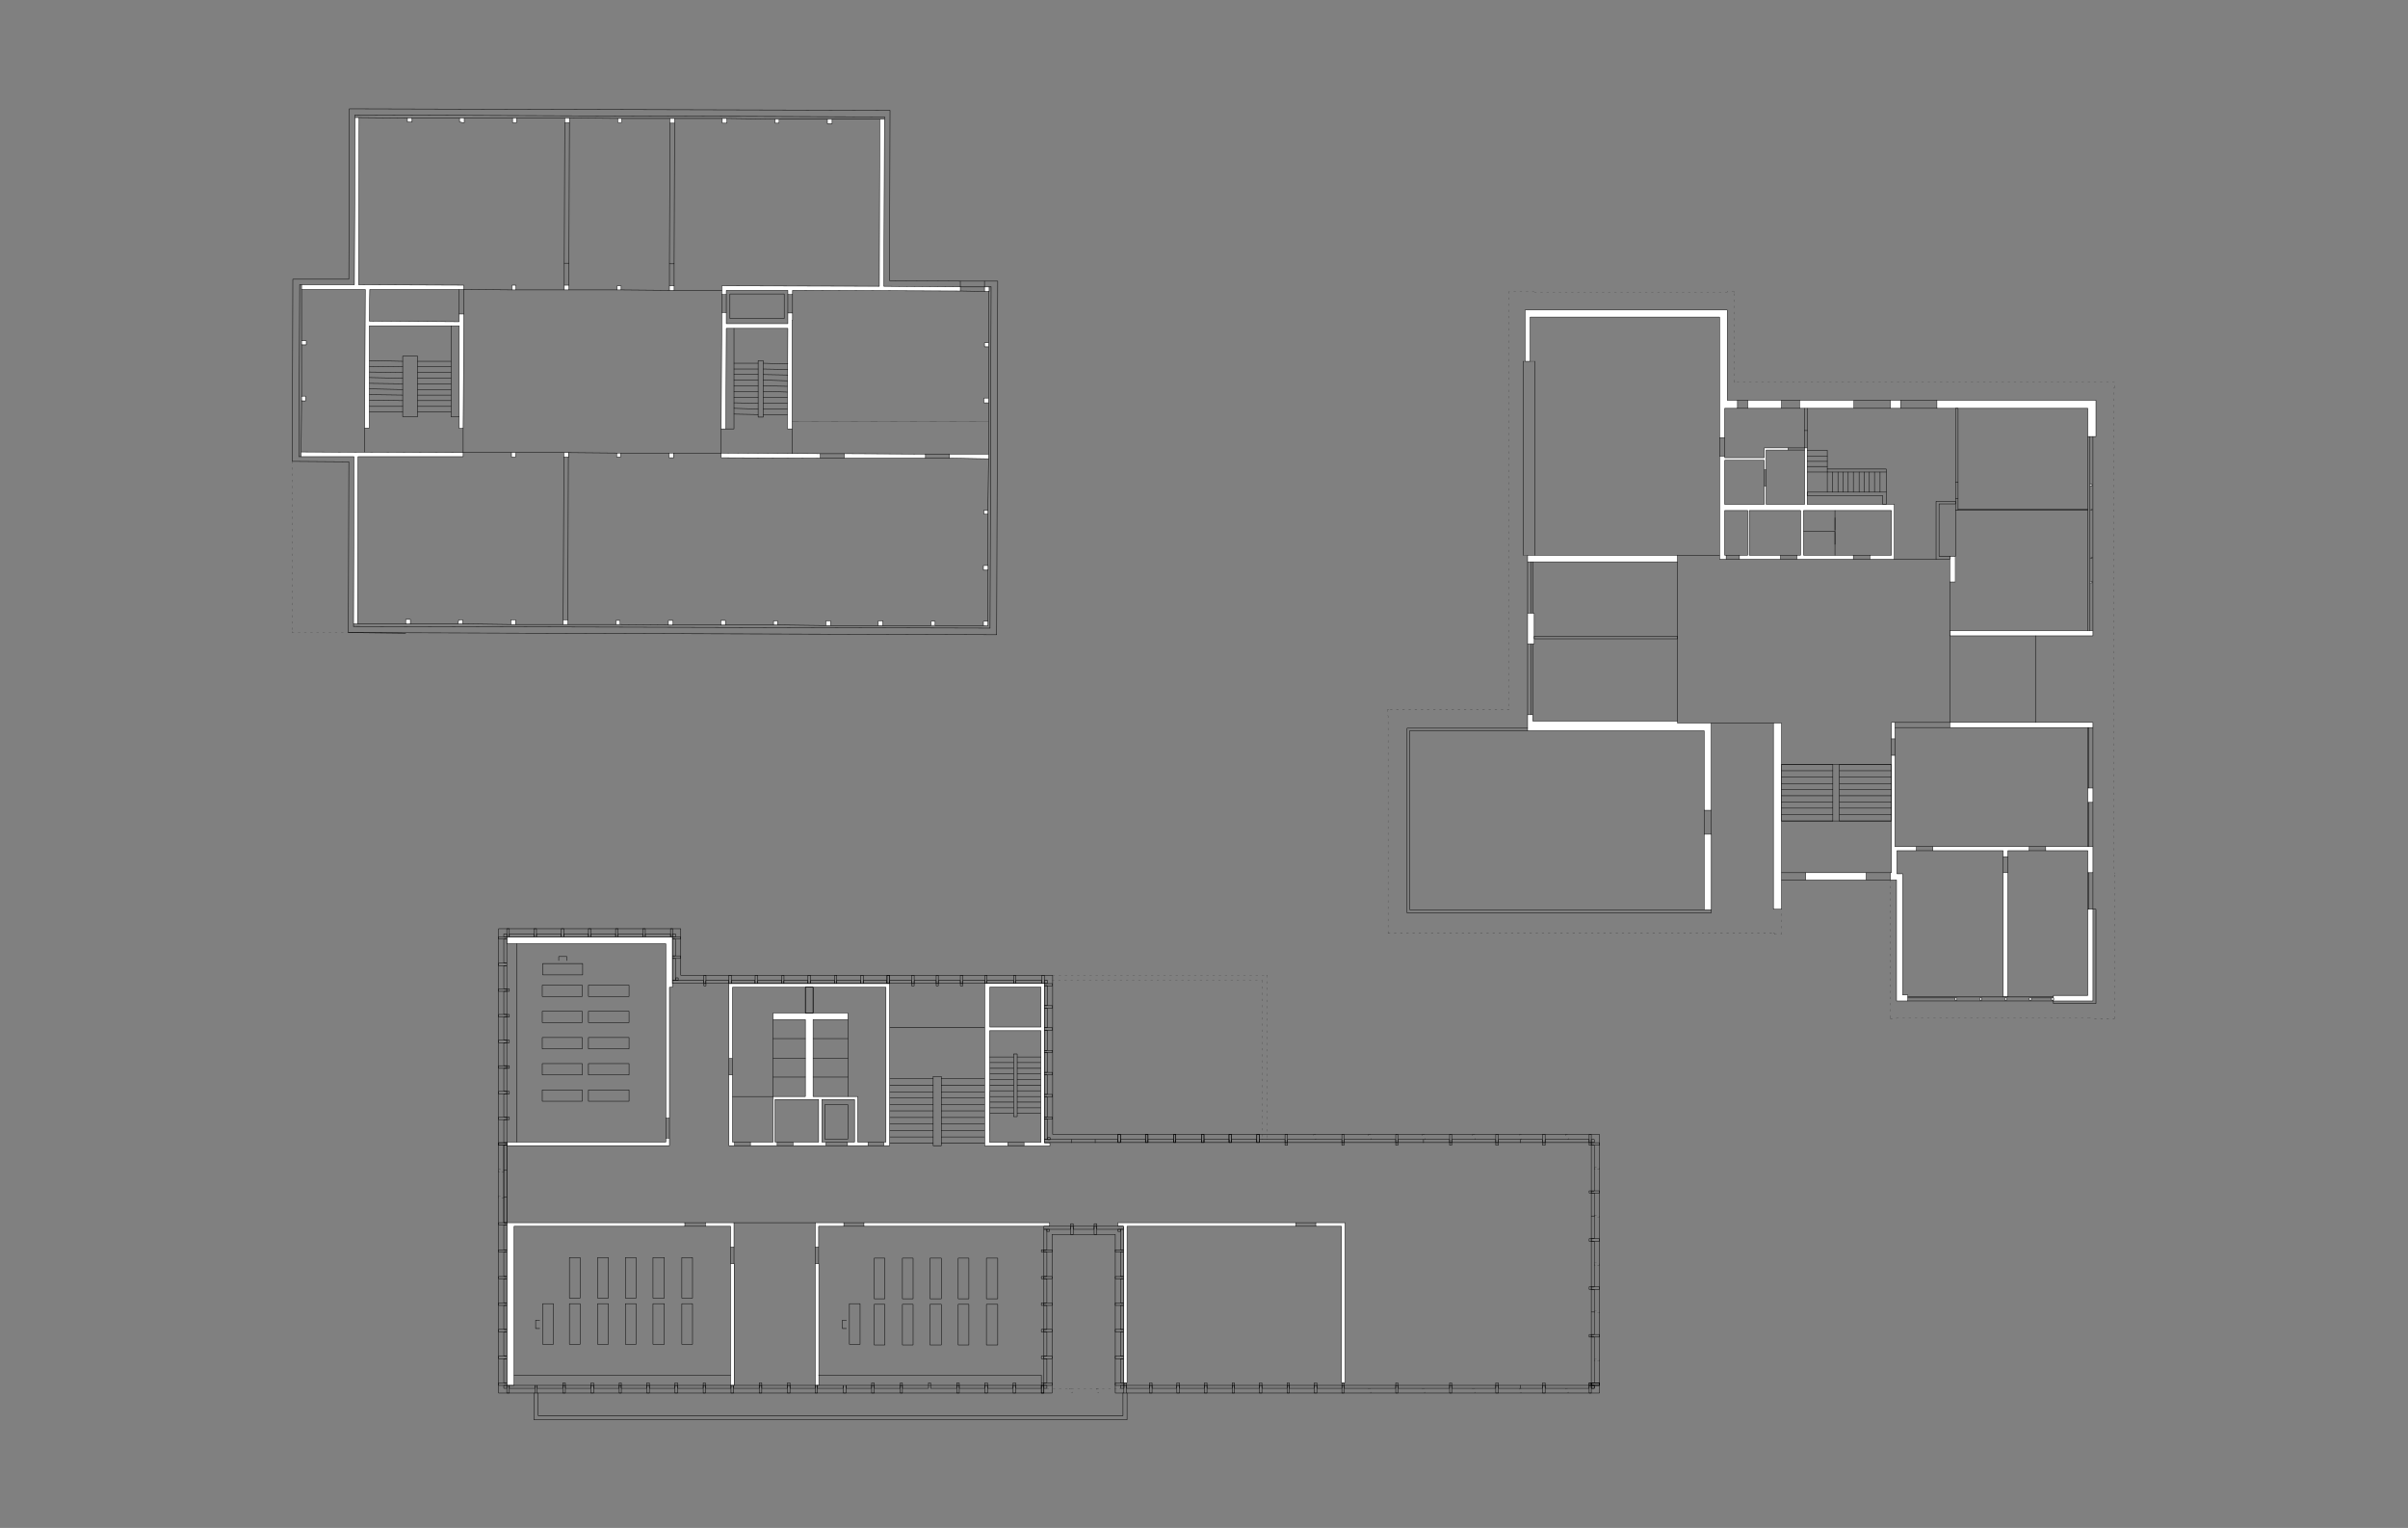 <?xml version="1.0" encoding="utf-8"?>
<!-- Generator: Adobe Illustrator 24.1.0, SVG Export Plug-In . SVG Version: 6.00 Build 0)  -->
<svg version="1.1" id="Layer_1" xmlns="http://www.w3.org/2000/svg" xmlns:xlink="http://www.w3.org/1999/xlink" x="0px" y="0px"
	 viewBox="0 0 1126.6 714.7" style="enable-background:new 0 0 1126.6 714.7;" xml:space="preserve">
<rect x="0" y="0" width="1126.6" height="714.7" fill="#808080" stroke="none"/>
<style type="text/css">
	.st0{clip-path:url(#SVGID_2_);}
	.st1{clip-path:url(#SVGID_4_);}
	
		.st2{clip-path:url(#SVGID_6_);fill:none;stroke:#000000;stroke-width:0.216;stroke-linecap:round;stroke-linejoin:round;stroke-miterlimit:10;}
	.st3{clip-path:url(#SVGID_6_);fill-rule:evenodd;clip-rule:evenodd;fill:#FFFFFF;}
	
		.st4{clip-path:url(#SVGID_6_);fill:none;stroke:#000000;stroke-width:7.200000e-02;stroke-linecap:round;stroke-linejoin:round;stroke-miterlimit:10;stroke-dasharray:0.96,1.92;}
	
		.st5{clip-path:url(#SVGID_6_);fill:none;stroke:#000000;stroke-width:7.200000e-02;stroke-linecap:round;stroke-linejoin:round;stroke-miterlimit:10;}
	
		.st6{clip-path:url(#SVGID_6_);fill:none;stroke:#000000;stroke-width:7.200000e-02;stroke-linecap:round;stroke-linejoin:round;stroke-miterlimit:10;stroke-dasharray:0.96,1.92;stroke-dashoffset:1;}
</style>
<g>
	<defs>
		<rect id="SVGID_1_" x="-614.4" y="-526.1" width="2355" height="1766"/>
	</defs>
	<clipPath id="SVGID_2_">
		<use xlink:href="#SVGID_1_"  style="overflow:visible;"/>
	</clipPath>
	<g class="st0">
		<defs>
			<rect id="SVGID_3_" x="-614.4" y="-526.1" width="2355.1" height="1766.4"/>
		</defs>
		<clipPath id="SVGID_4_">
			<use xlink:href="#SVGID_3_"  style="overflow:visible;"/>
		</clipPath>
		<g class="st1">
			<defs>
				<rect id="SVGID_5_" x="73.4" y="15.8" width="1014" height="726.5"/>
			</defs>
			<clipPath id="SVGID_6_">
				<use xlink:href="#SVGID_5_"  style="overflow:visible;"/>
			</clipPath>
			<rect x="266.4" y="588.2" class="st2" width="5" height="19"/>
			<rect x="279.6" y="588.2" class="st2" width="5" height="19"/>
			<rect x="292.6" y="588.2" class="st2" width="5" height="19"/>
			<rect x="305.5" y="588.2" class="st2" width="5.3" height="19"/>
			<rect x="319" y="588.2" class="st2" width="5" height="19"/>
			<rect x="253.9" y="609.8" class="st2" width="5" height="19"/>
			<polyline class="st2" points="252.5,617.5 250.6,617.5 250.6,621.4 252.5,621.4 			"/>
			<rect x="266.4" y="609.8" class="st2" width="5" height="19"/>
			<rect x="279.6" y="609.8" class="st2" width="5" height="19"/>
			<rect x="292.6" y="609.8" class="st2" width="5" height="19"/>
			<rect x="305.5" y="609.8" class="st2" width="5.3" height="19"/>
			<rect x="319" y="609.8" class="st2" width="5" height="19"/>
			<polyline class="st3" points="141.1,135.4 141.1,133.2 165.8,133.2 166.1,55 168,55 167.8,133.2 217,133.4 217,135.4 173,135.4 
				172.8,150.2 214.8,150.5 214.8,146.9 217,146.9 216.7,200.4 216.2,200.4 214.8,200.4 214.8,152.4 172.8,152.4 172.8,200.2 
				170.6,200.2 170.9,135.4 141.1,135.4 			"/>
			<polygon class="st2" points="141.1,135.4 141.1,133.2 165.8,133.2 166.1,55 168,55 167.8,133.2 217,133.4 217,135.4 173,135.4 
				172.8,150.2 214.8,150.5 214.8,146.9 217,146.9 216.7,200.4 216.2,200.4 214.8,200.4 214.8,152.4 172.8,152.4 172.8,200.2 
				170.6,200.2 170.9,135.4 			"/>
			<polyline class="st3" points="368.6,146.4 368.6,149.8 368.6,151.4 339.8,151.4 339.8,147.8 339.8,146.2 337.7,146.2 
				337.4,200.6 339.6,200.6 339.8,153.6 368.6,153.6 368.4,200.6 370.6,200.6 370.6,194.6 370.6,149.8 370.8,149.8 370.8,146.4 
				369.1,146.4 368.6,146.4 			"/>
			<polygon class="st2" points="368.6,146.4 368.6,149.8 368.6,151.4 339.8,151.4 339.8,147.8 339.8,146.2 337.7,146.2 337.4,200.6 
				339.6,200.6 339.8,153.6 368.6,153.6 368.4,200.6 370.6,200.6 370.6,194.6 370.6,149.8 370.8,149.8 370.8,146.4 369.1,146.4 			
				"/>
			<polyline class="st3" points="339.8,137.8 339.4,137.8 337.7,137.8 337.7,135.8 337.7,133.7 411.4,133.9 411.6,55.7 413.8,55.7 
				413.5,133.9 449.3,134.2 449.3,136.1 370.8,135.8 370.8,137.8 368.6,137.8 368.6,135.8 339.8,135.8 339.8,137.8 			"/>
			<polygon class="st2" points="339.8,137.8 339.4,137.8 337.7,137.8 337.7,135.8 337.7,133.7 411.4,133.9 411.6,55.7 413.8,55.7 
				413.5,133.9 449.3,134.2 449.3,136.1 370.8,135.8 370.8,137.8 368.6,137.8 368.6,135.8 339.8,135.8 			"/>
			<polyline class="st3" points="313,211.9 315.1,211.9 315.1,214.1 313,214.1 313,211.9 			"/>
			<rect x="313" y="211.9" class="st2" width="2.2" height="2.2"/>
			<polyline class="st3" points="140.9,213.6 140.9,211.4 216.7,211.7 216.7,213.6 167.5,213.6 167.3,291.8 165.4,291.8 
				165.6,213.6 140.9,213.6 			"/>
			<polygon class="st2" points="140.9,213.6 140.9,211.4 216.7,211.7 216.7,213.6 167.5,213.6 167.3,291.8 165.4,291.8 165.6,213.6 
							"/>
			<polyline class="st3" points="239.3,211.7 241.4,211.7 241.2,213.8 239.3,213.8 239.3,211.7 			"/>
			<polygon class="st2" points="239.3,211.7 241.4,211.7 241.2,213.8 239.3,213.8 			"/>
			<polyline class="st3" points="288.5,211.9 290.4,211.9 290.4,213.8 288.5,213.8 288.5,211.9 			"/>
			<rect x="288.5" y="211.9" class="st2" width="1.9" height="1.9"/>
			<polyline class="st3" points="462.5,214.6 462.5,212.4 444.2,212.4 444.2,214.3 462.5,214.6 			"/>
			<polygon class="st2" points="462.5,214.6 462.5,212.4 444.2,212.4 444.2,214.3 			"/>
			<polyline class="st3" points="433,214.3 433,212.4 395,212.2 395,214.3 433,214.3 			"/>
			<polygon class="st2" points="433,214.3 433,212.4 395,212.2 395,214.3 			"/>
			<polyline class="st3" points="383.8,214.3 383.8,212.2 337.4,211.9 337.4,214.1 383.8,214.3 			"/>
			<polygon class="st2" points="383.8,214.3 383.8,212.2 337.4,211.9 337.4,214.1 			"/>
			<polyline class="st3" points="189.8,291.8 192,291.8 192,289.7 189.8,289.7 189.8,291.8 			"/>
			<rect x="189.8" y="289.7" class="st2" width="2.2" height="2.2"/>
			<polyline class="st3" points="214.3,291.8 216.5,291.8 216.5,289.9 214.6,289.9 214.3,291.8 			"/>
			<polygon class="st2" points="214.3,291.8 216.5,291.8 216.5,289.9 214.6,289.9 			"/>
			<polyline class="st3" points="239,292.1 241.2,292.1 241.2,289.9 239,289.9 239,292.1 			"/>
			<rect x="239" y="289.9" class="st2" width="2.2" height="2.2"/>
			<polyline class="st3" points="288.2,292.1 290.2,292.1 290.2,290.2 288.2,290.2 288.2,292.1 			"/>
			<rect x="288.2" y="290.2" class="st2" width="1.9" height="1.9"/>
			<polyline class="st3" points="312.7,292.3 314.9,292.3 314.9,290.2 312.7,290.2 312.7,292.3 			"/>
			<rect x="312.7" y="290.2" class="st2" width="2.2" height="2.2"/>
			<polyline class="st3" points="337.2,292.3 339.4,292.3 339.4,290.2 337.2,290.2 337.2,292.3 			"/>
			<rect x="337.2" y="290.2" class="st2" width="2.2" height="2.2"/>
			<polyline class="st3" points="361.9,292.3 363.8,292.3 363.8,290.4 361.9,290.4 361.9,292.3 			"/>
			<rect x="361.9" y="290.4" class="st2" width="1.9" height="1.9"/>
			<polyline class="st3" points="386.4,292.6 388.6,292.6 388.6,290.4 386.4,290.4 386.4,292.6 			"/>
			<rect x="386.4" y="290.4" class="st2" width="2.2" height="2.2"/>
			<polyline class="st3" points="410.9,292.6 413,292.6 413,290.4 410.9,290.4 410.9,292.6 			"/>
			<rect x="410.9" y="290.4" class="st2" width="2.2" height="2.2"/>
			<polyline class="st3" points="435.6,292.6 437.5,292.6 437.5,290.6 435.6,290.6 435.6,292.6 			"/>
			<rect x="435.6" y="290.6" class="st2" width="1.9" height="1.9"/>
			<polyline class="st3" points="460.1,292.6 462.2,292.8 462.2,290.6 460.1,290.6 460.1,292.6 			"/>
			<polygon class="st2" points="460.1,292.6 462.2,292.8 462.2,290.6 460.1,290.6 			"/>
			<line class="st2" x1="354.7" y1="169.9" x2="343.4" y2="169.9"/>
			<line class="st2" x1="354.7" y1="172.6" x2="343.4" y2="172.6"/>
			<line class="st2" x1="357.1" y1="169.9" x2="368.6" y2="170.2"/>
			<line class="st2" x1="357.1" y1="172.6" x2="368.6" y2="172.8"/>
			<line class="st2" x1="357.1" y1="175.2" x2="368.6" y2="175.4"/>
			<line class="st2" x1="357.1" y1="177.8" x2="368.4" y2="178.1"/>
			<line class="st2" x1="357.1" y1="180.5" x2="368.4" y2="180.7"/>
			<line class="st4" x1="136.8" y1="215.8" x2="136.6" y2="295.9"/>
			<line class="st5" x1="136.6" y1="295.4" x2="136.6" y2="295.9"/>
			<line class="st4" x1="136.6" y1="295.9" x2="163" y2="295.9"/>
			<line class="st2" x1="163" y1="295.9" x2="189.8" y2="296.2"/>
			<line class="st2" x1="357.1" y1="183.1" x2="368.4" y2="183.4"/>
			<line class="st2" x1="357.1" y1="186" x2="368.4" y2="186"/>
			<line class="st2" x1="357.1" y1="188.6" x2="368.4" y2="188.6"/>
			<line class="st2" x1="357.1" y1="191.3" x2="368.4" y2="191.3"/>
			<line class="st2" x1="357.1" y1="193.9" x2="368.4" y2="193.9"/>
			<line class="st2" x1="354.7" y1="175.2" x2="343.4" y2="175.2"/>
			<line class="st2" x1="354.7" y1="177.8" x2="343.4" y2="177.8"/>
			<line class="st2" x1="354.7" y1="180.5" x2="343.4" y2="180.5"/>
			<line class="st2" x1="354.7" y1="183.1" x2="343.4" y2="183.1"/>
			<line class="st2" x1="354.7" y1="185.8" x2="343.4" y2="185.8"/>
			<line class="st2" x1="354.7" y1="188.6" x2="343.4" y2="188.4"/>
			<line class="st2" x1="354.7" y1="191.3" x2="343.4" y2="191"/>
			<line class="st2" x1="354.7" y1="193.9" x2="343.4" y2="193.7"/>
			<polyline class="st3" points="460.1,266.6 462.2,266.6 462.2,264.5 460.1,264.5 460.1,266.6 			"/>
			<rect x="460.1" y="264.5" class="st2" width="2.2" height="2.2"/>
			<polyline class="st3" points="460.3,240.5 462.2,240.5 462.2,238.6 460.3,238.6 460.3,240.5 			"/>
			<rect x="460.3" y="238.6" class="st2" width="1.9" height="1.9"/>
			<polyline class="st3" points="460.3,188.4 462.5,188.4 462.5,186.2 460.3,186.2 460.3,188.4 			"/>
			<rect x="460.3" y="186.2" class="st2" width="2.2" height="2.2"/>
			<polyline class="st3" points="460.6,162.2 462.5,162.2 462.5,160.3 460.6,160.3 460.6,162.2 			"/>
			<rect x="460.6" y="160.3" class="st2" width="1.9" height="1.9"/>
			<polyline class="st3" points="460.6,136.3 462.7,136.3 462.7,134.2 460.6,134.2 460.6,136.3 			"/>
			<rect x="460.6" y="134.2" class="st2" width="2.2" height="2.2"/>
			<polyline class="st3" points="387.1,57.8 389.3,57.8 389.3,55.7 387.1,55.7 387.1,57.8 			"/>
			<rect x="387.1" y="55.7" class="st2" width="2.2" height="2.2"/>
			<polyline class="st3" points="362.6,57.6 364.6,57.6 364.6,55.7 362.6,55.7 362.6,57.6 			"/>
			<rect x="362.6" y="55.7" class="st2" width="1.9" height="1.9"/>
			<polyline class="st3" points="337.9,57.6 340.1,57.6 340.1,55.4 337.9,55.4 337.9,57.6 			"/>
			<rect x="337.9" y="55.4" class="st2" width="2.2" height="2.2"/>
			<polyline class="st3" points="313.4,57.6 315.6,57.6 315.6,55.4 313.4,55.4 313.4,57.6 			"/>
			<rect x="313.4" y="55.4" class="st2" width="2.2" height="2.2"/>
			<polyline class="st3" points="289,57.4 290.9,57.4 290.9,55.4 289,55.4 289,57.4 			"/>
			<rect x="289" y="55.4" class="st2" width="1.9" height="1.9"/>
			<polyline class="st3" points="264.2,57.4 266.4,57.4 266.4,55.2 264.2,55.2 264.2,57.4 			"/>
			<rect x="264.2" y="55.2" class="st2" width="2.2" height="2.2"/>
			<polyline class="st3" points="239.8,57.4 241.7,57.4 241.7,55.2 239.8,55.2 239.8,57.4 			"/>
			<rect x="239.8" y="55.2" class="st2" width="1.9" height="2.2"/>
			<polyline class="st3" points="215,57.1 217.2,57.4 217.2,55.2 215,55.2 215,57.1 			"/>
			<polygon class="st2" points="215,57.1 217.2,57.4 217.2,55.2 215,55.2 			"/>
			<polyline class="st3" points="190.6,57.1 192.7,57.1 192.7,55.2 190.6,55.2 190.6,57.1 			"/>
			<rect x="190.6" y="55.2" class="st2" width="2.2" height="1.9"/>
			<polyline class="st3" points="239.5,135.6 241.4,135.6 241.4,133.4 239.5,133.4 239.5,135.6 			"/>
			<rect x="239.5" y="133.4" class="st2" width="1.9" height="2.2"/>
			<polyline class="st3" points="264,133.4 266.2,133.4 266.2,135.6 264,135.6 264,133.4 			"/>
			<rect x="264" y="133.4" class="st2" width="2.2" height="2.2"/>
			<polyline class="st3" points="288.7,135.6 290.6,135.6 290.6,133.7 288.7,133.7 288.7,135.6 			"/>
			<rect x="288.7" y="133.7" class="st2" width="1.9" height="1.9"/>
			<polyline class="st3" points="313.2,133.7 315.4,133.7 315.4,135.8 313.2,135.8 313.2,133.7 			"/>
			<rect x="313.2" y="133.7" class="st2" width="2.2" height="2.2"/>
			<polyline class="st3" points="263.8,211.7 265.9,211.7 265.9,213.8 263.8,213.8 263.8,211.7 			"/>
			<rect x="263.8" y="211.7" class="st2" width="2.2" height="2.2"/>
			<polyline class="st3" points="263.5,292.1 265.7,292.1 265.7,289.9 263.5,289.9 263.5,292.1 			"/>
			<rect x="263.5" y="289.9" class="st2" width="2.2" height="2.2"/>
			<rect x="341.5" y="137.5" class="st2" width="25.4" height="11.5"/>
			<polyline class="st3" points="141.1,161.3 143.3,161.3 143.3,159.4 141.1,159.4 141.1,161.3 			"/>
			<rect x="141.1" y="159.4" class="st2" width="2.2" height="1.9"/>
			<polyline class="st3" points="141.1,187.4 143,187.4 143,185.3 141.1,185.3 141.1,187.4 			"/>
			<rect x="141.1" y="185.3" class="st2" width="1.9" height="2.2"/>
			<rect x="884.9" y="337.9" class="st3" width="1.7" height="7.7"/>
			<rect x="884.9" y="337.9" class="st2" width="1.7" height="7.7"/>
			<polyline class="st3" points="912.2,340.3 979.2,340.3 979.2,337.9 912.2,337.9 912.2,340.3 			"/>
			<rect x="912.2" y="337.9" class="st2" width="67" height="2.4"/>
			<polyline class="st3" points="979.2,396 979.2,408.2 976.8,408.2 976.8,397.9 957.1,397.9 957.1,396 979.2,396 			"/>
			<polygon class="st2" points="979.2,396 979.2,408.2 976.8,408.2 976.8,397.9 957.1,397.9 957.1,396 			"/>
			<polyline class="st3" points="979.2,425.3 979.2,468.2 960.7,468.2 960.7,465.6 976.8,465.6 976.8,425.3 979.2,425.3 			"/>
			<polygon class="st2" points="979.2,425.3 979.2,468.2 960.7,468.2 960.7,465.6 976.8,465.6 976.8,425.3 			"/>
			<polyline class="st3" points="896.6,396 886.6,396 886.6,353.3 884.9,353.3 884.9,408.2 884.4,408.2 884.4,411.6 887.3,411.6 
				887.3,468.2 892.6,468.2 892.6,465.4 890.2,465.4 890.2,408.7 887.5,408.7 887.5,397.9 896.6,397.9 896.6,396 			"/>
			<polygon class="st2" points="896.6,396 886.6,396 886.6,353.3 884.9,353.3 884.9,408.2 884.4,408.2 884.4,411.6 887.3,411.6 
				887.3,468.2 892.6,468.2 892.6,465.4 890.2,465.4 890.2,408.7 887.5,408.7 887.5,397.9 896.6,397.9 			"/>
			<rect x="829.7" y="338.2" class="st3" width="3.8" height="87.1"/>
			<rect x="829.7" y="338.2" class="st2" width="3.8" height="87.1"/>
			<polyline class="st3" points="807.6,259.7 806.9,259.7 806.9,238.8 817.7,238.8 817.7,259.7 813.8,259.7 813.8,261.6 833,261.6 
				833,259.7 818.4,259.7 818.4,238.8 842.4,238.8 842.4,259.7 840.7,259.7 840.7,261.6 867.1,261.6 867.1,259.7 843.8,259.7 
				843.8,238.8 884.9,238.8 884.9,259.7 874.8,259.7 874.8,261.6 886.3,261.6 886.3,235.9 845.5,235.9 845.5,209.5 844.3,209.5 
				844.3,235.9 826.3,235.9 826.3,227.3 825.4,227.3 825.4,235.9 806.9,235.9 806.9,215.3 825.4,215.3 825.4,219.8 826.3,219.8 
				826.3,210.5 836.6,210.5 836.6,209.5 825.4,209.5 825.4,214.1 806.9,214.1 806.9,213.4 804.5,213.4 804.5,261.6 807.6,261.6 
				807.6,259.7 			"/>
			<polygon class="st2" points="807.6,259.7 806.9,259.7 806.9,238.8 817.7,238.8 817.7,259.7 813.8,259.7 813.8,261.6 833,261.6 
				833,259.7 818.4,259.7 818.4,238.8 842.4,238.8 842.4,259.7 840.7,259.7 840.7,261.6 867.1,261.6 867.1,259.7 843.8,259.7 
				843.8,238.8 884.9,238.8 884.9,259.7 874.8,259.7 874.8,261.6 886.3,261.6 886.3,235.9 845.5,235.9 845.5,209.5 844.3,209.5 
				844.3,235.9 826.3,235.9 826.3,227.3 825.4,227.3 825.4,235.9 806.9,235.9 806.9,215.3 825.4,215.3 825.4,219.8 826.3,219.8 
				826.3,210.5 836.6,210.5 836.6,209.5 825.4,209.5 825.4,214.1 806.9,214.1 806.9,213.4 804.5,213.4 804.5,261.6 807.6,261.6 			
				"/>
			<polyline class="st3" points="976.8,191 906.2,191 906.2,187.2 980.6,187.2 980.6,204.2 976.8,204.2 976.8,191 			"/>
			<polygon class="st2" points="976.8,191 906.2,191 906.2,187.2 980.6,187.2 980.6,204.2 976.8,204.2 			"/>
			<rect x="714.7" y="259.7" class="st3" width="70.1" height="3.1"/>
			<rect x="714.7" y="259.7" class="st2" width="70.1" height="3.1"/>
			<polyline class="st3" points="817.7,187.2 833.5,187.2 833.5,191 817.7,191 817.7,187.2 			"/>
			<rect x="817.7" y="187.2" class="st2" width="15.8" height="3.8"/>
			<polyline class="st3" points="884.4,187.2 889.2,187.2 889.2,191 884.4,191 884.4,187.2 			"/>
			<rect x="884.4" y="187.2" class="st2" width="4.8" height="3.8"/>
			<polyline class="st3" points="937.2,397.9 904.3,397.9 904.3,396 949.4,396 949.4,397.9 939.4,397.9 939.4,400.8 937.2,400.8 
				937.2,397.9 			"/>
			<polygon class="st2" points="937.2,397.9 904.3,397.9 904.3,396 949.4,396 949.4,397.9 939.4,397.9 939.4,400.8 937.2,400.8 			
				"/>
			<polyline class="st3" points="939.4,466.3 939.4,408.2 937.2,408.2 937.2,466.3 939.4,466.3 			"/>
			<rect x="937.2" y="408.2" class="st2" width="2.2" height="58.1"/>
			<rect x="976.8" y="368.6" class="st3" width="2.4" height="6.7"/>
			<rect x="976.8" y="368.6" class="st2" width="2.4" height="6.7"/>
			<rect x="714.7" y="286.8" class="st3" width="3.1" height="14.4"/>
			<rect x="714.7" y="286.8" class="st2" width="3.1" height="14.4"/>
			<polyline class="st3" points="717.1,334.3 717.1,337.2 784.8,337.2 784.8,338.2 797.3,338.2 800.6,338.2 800.6,379 797.3,379 
				797.3,341.8 714.7,341.8 714.7,334.3 717.1,334.3 			"/>
			<polygon class="st2" points="717.1,334.3 717.1,337.2 784.8,337.2 784.8,338.2 797.3,338.2 800.6,338.2 800.6,379 797.3,379 
				797.3,341.8 714.7,341.8 714.7,334.3 			"/>
			<polyline class="st3" points="797.3,390.2 797.3,425.5 800.6,425.5 800.6,390.2 797.3,390.2 			"/>
			<rect x="797.3" y="390.2" class="st2" width="3.4" height="35.3"/>
			<polyline class="st3" points="841.9,187.2 867.4,187.2 867.4,191 841.9,191 841.9,187.2 			"/>
			<rect x="841.9" y="187.2" class="st2" width="25.4" height="3.8"/>
			<polyline class="st3" points="914.9,272.2 912.2,272.2 912.2,260.2 914.9,260.2 914.9,272.2 			"/>
			<rect x="912.2" y="260.2" class="st2" width="2.6" height="12"/>
			<line class="st4" x1="884.4" y1="411.6" x2="884.4" y2="476.4"/>
			<line class="st5" x1="884.4" y1="475.9" x2="884.4" y2="476.4"/>
			<line class="st4" x1="884.4" y1="476.4" x2="887.3" y2="476.4"/>
			<line class="st5" x1="887.3" y1="476.4" x2="887.3" y2="476.2"/>
			<line class="st4" x1="887.3" y1="476.2" x2="978" y2="476.2"/>
			<line class="st5" x1="977.5" y1="476.2" x2="978" y2="476.2"/>
			<line class="st6" x1="978" y1="476.4" x2="989.3" y2="476.4"/>
			<line class="st4" x1="989.3" y1="476.4" x2="989.3" y2="408.2"/>
			<line class="st5" x1="989.3" y1="408.7" x2="989.3" y2="408.2"/>
			<line class="st6" x1="989" y1="408.2" x2="989" y2="181.4"/>
			<line class="st5" x1="989" y1="181.4" x2="989.3" y2="181.4"/>
			<line class="st4" x1="989.3" y1="181.4" x2="989.3" y2="178.6"/>
			<line class="st4" x1="989.3" y1="178.6" x2="811.2" y2="178.6"/>
			<line class="st5" x1="811.7" y1="178.6" x2="811.2" y2="178.6"/>
			<line class="st4" x1="811.2" y1="178.6" x2="811.2" y2="136.3"/>
			<line class="st5" x1="811.2" y1="136.8" x2="811.2" y2="136.3"/>
			<line class="st4" x1="811.2" y1="136.3" x2="808.1" y2="136.3"/>
			<line class="st5" x1="808.1" y1="136.3" x2="808.1" y2="136.6"/>
			<line class="st4" x1="808.1" y1="136.6" x2="717.8" y2="136.6"/>
			<line class="st4" x1="717.8" y1="136.3" x2="706.1" y2="136.3"/>
			<line class="st4" x1="706.1" y1="136.3" x2="706.1" y2="331.9"/>
			<line class="st4" x1="706.1" y1="331.9" x2="649.2" y2="331.9"/>
			<line class="st5" x1="649.7" y1="331.9" x2="649.2" y2="331.9"/>
			<line class="st4" x1="649.2" y1="331.9" x2="649.2" y2="334.8"/>
			<line class="st5" x1="649.2" y1="334.8" x2="649.4" y2="334.8"/>
			<line class="st4" x1="649.4" y1="334.8" x2="649.4" y2="436.6"/>
			<line class="st4" x1="649.4" y1="436.6" x2="830.2" y2="436.6"/>
			<line class="st5" x1="829.7" y1="436.6" x2="830.2" y2="436.6"/>
			<line class="st5" x1="830.2" y1="436.6" x2="830.2" y2="437"/>
			<line class="st4" x1="830.2" y1="437" x2="833.5" y2="437"/>
			<line class="st4" x1="833.5" y1="437" x2="833.5" y2="425.3"/>
			<line class="st2" x1="976.8" y1="375.4" x2="976.8" y2="396"/>
			<line class="st2" x1="979.2" y1="396" x2="979.2" y2="375.4"/>
			<line class="st2" x1="979.2" y1="204.2" x2="979.2" y2="295"/>
			<polyline class="st3" points="959.8,467.8 960.7,467.8 960.7,466.8 959.8,466.8 959.8,467.8 			"/>
			<rect x="959.8" y="466.8" class="st2" width="1" height="1"/>
			<polyline class="st3" points="977.8,227.3 978.7,227.3 978.7,226.6 977.8,226.6 977.8,227.3 			"/>
			<rect x="977.8" y="226.6" class="st2" width="1" height="0.7"/>
			<polyline class="st3" points="977.8,238.6 978.7,238.6 978.7,238.1 977.8,238.1 977.8,238.6 			"/>
			<rect x="977.8" y="238.1" class="st2" width="1" height="0.5"/>
			<polyline class="st3" points="977.8,261.1 978.7,261.1 978.7,260.6 977.8,260.6 977.8,261.1 			"/>
			<rect x="977.8" y="260.6" class="st2" width="1" height="0.5"/>
			<polyline class="st3" points="977.8,272.6 978.7,272.6 978.7,271.9 977.8,271.9 977.8,272.6 			"/>
			<rect x="977.8" y="271.9" class="st2" width="1" height="0.7"/>
			<polyline class="st3" points="915.6,467.8 914.6,467.8 914.6,466.8 915.6,466.8 915.6,467.8 			"/>
			<rect x="914.6" y="466.8" class="st2" width="1" height="1"/>
			<polyline class="st3" points="938.9,467.8 937.9,467.8 937.9,466.8 938.9,466.8 938.9,467.8 			"/>
			<rect x="937.9" y="466.8" class="st2" width="1" height="1"/>
			<polyline class="st3" points="927.1,467.8 926.2,467.8 926.2,466.8 927.1,466.8 927.1,467.8 			"/>
			<rect x="926.2" y="466.8" class="st2" width="1" height="1"/>
			<polyline class="st3" points="950.4,467.8 949.4,467.8 949.4,466.8 950.4,466.8 950.4,467.8 			"/>
			<rect x="949.4" y="466.8" class="st2" width="1" height="1"/>
			<line class="st2" x1="858.5" y1="248.9" x2="858.5" y2="254.6"/>
			<line class="st2" x1="858.5" y1="242.2" x2="858.5" y2="247.9"/>
			<polyline class="st3" points="804.5,148.3 715.9,148.3 715.9,169 713.5,169 713.5,145 808.1,145 808.1,187.2 812.9,187.2 
				812.9,191 806.9,191 806.9,204.7 804.5,204.7 804.5,148.3 			"/>
			<polygon class="st2" points="804.5,148.3 715.9,148.3 715.9,169 713.5,169 713.5,145 808.1,145 808.1,187.2 812.9,187.2 
				812.9,191 806.9,191 806.9,204.7 804.5,204.7 			"/>
			<rect x="914.9" y="191" class="st2" width="1.2" height="34.6"/>
			<rect x="914.9" y="233.3" class="st2" width="1.2" height="5.3"/>
			<rect x="854.9" y="219.4" class="st2" width="27.6" height="1.4"/>
			<polygon class="st2" points="845.5,230.2 845.5,231.8 880.8,231.8 880.8,235.9 882.5,235.9 882.5,230.2 			"/>
			<line class="st2" x1="882.5" y1="230.2" x2="882.5" y2="220.8"/>
			<polygon class="st2" points="784.8,297.6 784.8,298.8 767.8,298.8 717.8,298.8 717.8,297.6 			"/>
			<polyline class="st2" points="800.6,425.5 800.6,427 658.3,427 658.3,340.6 714.7,340.6 			"/>
			<rect x="912.2" y="295" class="st3" width="67" height="2.4"/>
			<rect x="912.2" y="295" class="st2" width="67" height="2.4"/>
			<polygon class="st2" points="912.2,260.2 912.2,261.6 905.8,261.6 905.8,234.5 914.9,234.5 914.9,235.7 907.2,235.7 907.2,260.2 
							"/>
			<line class="st2" x1="860.6" y1="357.6" x2="884.9" y2="357.6"/>
			<line class="st2" x1="860.6" y1="360.5" x2="884.9" y2="360.5"/>
			<line class="st2" x1="860.6" y1="363.4" x2="884.9" y2="363.4"/>
			<line class="st2" x1="860.6" y1="369.4" x2="884.9" y2="369.4"/>
			<line class="st2" x1="860.6" y1="372.2" x2="884.9" y2="372.2"/>
			<line class="st2" x1="860.6" y1="375.1" x2="884.9" y2="375.1"/>
			<line class="st2" x1="860.6" y1="378" x2="884.9" y2="378"/>
			<line class="st2" x1="860.6" y1="381.1" x2="884.9" y2="381.1"/>
			<line class="st2" x1="860.6" y1="384" x2="884.9" y2="384"/>
			<line class="st2" x1="860.6" y1="366.5" x2="884.9" y2="366.5"/>
			<rect x="860.6" y="357.6" class="st2" width="24.2" height="26.4"/>
			<line class="st2" x1="833.5" y1="357.6" x2="857.5" y2="357.6"/>
			<line class="st2" x1="833.5" y1="360.5" x2="857.5" y2="360.5"/>
			<line class="st2" x1="833.5" y1="363.4" x2="857.5" y2="363.4"/>
			<line class="st2" x1="833.5" y1="369.4" x2="857.5" y2="369.4"/>
			<line class="st2" x1="833.5" y1="372.2" x2="857.5" y2="372.2"/>
			<line class="st2" x1="833.5" y1="375.1" x2="857.5" y2="375.1"/>
			<line class="st2" x1="833.5" y1="378" x2="857.5" y2="378"/>
			<line class="st2" x1="833.5" y1="381.1" x2="857.5" y2="381.1"/>
			<line class="st2" x1="833.5" y1="384" x2="857.5" y2="384"/>
			<rect x="833.5" y="357.6" class="st2" width="24" height="26.4"/>
			<line class="st2" x1="833.5" y1="366.5" x2="857.5" y2="366.5"/>
			<line class="st2" x1="857.5" y1="357.6" x2="860.6" y2="357.6"/>
			<line class="st2" x1="857.5" y1="384" x2="860.6" y2="384"/>
			<polyline class="st2" points="979.2,425.3 980.6,425.3 980.6,469.4 960.7,469.4 960.7,468.2 			"/>
			<line class="st2" x1="892.6" y1="468.2" x2="960.7" y2="468.2"/>
			<polyline class="st3" points="873.1,408.2 844.8,408.2 844.8,411.6 873.1,411.6 873.1,408.2 			"/>
			<rect x="844.8" y="408.2" class="st2" width="28.3" height="3.4"/>
			<line class="st2" x1="844.8" y1="411.6" x2="833.5" y2="411.6"/>
			<line class="st2" x1="884.4" y1="411.6" x2="873.1" y2="411.6"/>
			<line class="st2" x1="844.8" y1="408.2" x2="833.5" y2="408.2"/>
			<line class="st2" x1="884.4" y1="408.2" x2="873.1" y2="408.2"/>
			<line class="st2" x1="879.6" y1="220.8" x2="879.6" y2="230.2"/>
			<line class="st2" x1="877" y1="220.8" x2="877" y2="230.2"/>
			<line class="st2" x1="874.6" y1="220.8" x2="874.6" y2="230.2"/>
			<line class="st2" x1="872.2" y1="220.8" x2="872.2" y2="230.2"/>
			<line class="st2" x1="867.1" y1="220.8" x2="867.1" y2="230.2"/>
			<line class="st2" x1="864.7" y1="220.8" x2="864.7" y2="230.2"/>
			<line class="st2" x1="862.3" y1="220.8" x2="862.3" y2="230.2"/>
			<line class="st2" x1="859.9" y1="220.8" x2="859.9" y2="230.2"/>
			<line class="st2" x1="857.3" y1="220.8" x2="857.3" y2="230.2"/>
			<line class="st2" x1="854.9" y1="220.8" x2="854.9" y2="230.2"/>
			<line class="st2" x1="854.9" y1="220.8" x2="845.5" y2="220.8"/>
			<line class="st2" x1="854.9" y1="218.2" x2="845.5" y2="218.2"/>
			<line class="st2" x1="854.9" y1="215.8" x2="845.5" y2="215.8"/>
			<line class="st2" x1="854.9" y1="213.4" x2="845.5" y2="213.4"/>
			<line class="st2" x1="854.9" y1="210.7" x2="845.5" y2="210.7"/>
			<line class="st2" x1="869.8" y1="220.8" x2="869.8" y2="230.2"/>
			<line class="st2" x1="854.9" y1="219.4" x2="854.9" y2="210.7"/>
			<polyline class="st3" points="311.5,441.4 311.5,523 313.2,523 313.2,461.8 314.6,461.8 314.6,438.2 237.1,438.2 237.1,441.4 
				311.5,441.4 			"/>
			<polygon class="st2" points="311.5,441.4 311.5,523 313.2,523 313.2,461.8 314.6,461.8 314.6,438.2 237.1,438.2 237.1,441.4 			
				"/>
			<polyline class="st3" points="342.7,502.8 341,502.8 341,535.9 343.7,535.9 343.7,534.2 342.7,534.2 342.7,502.8 			"/>
			<polygon class="st2" points="342.7,502.8 341,502.8 341,535.9 343.7,535.9 343.7,534.2 342.7,534.2 			"/>
			<rect x="404.2" y="571.9" class="st3" width="86.9" height="1.7"/>
			<rect x="404.2" y="571.9" class="st2" width="86.9" height="1.7"/>
			<polyline class="st3" points="383,573.6 394.8,573.6 394.8,571.9 381.4,571.9 381.4,583.4 383,583.4 383,573.6 			"/>
			<polygon class="st2" points="383,573.6 394.8,573.6 394.8,571.9 381.4,571.9 381.4,583.4 383,583.4 			"/>
			<polyline class="st3" points="341.8,583.4 343.4,583.4 343.4,571.9 330,571.9 330,573.6 341.8,573.6 341.8,583.4 			"/>
			<polygon class="st2" points="341.8,583.4 343.4,583.4 343.4,571.9 330,571.9 330,573.6 341.8,573.6 			"/>
			<polyline class="st3" points="240.5,573.6 320.4,573.6 320.4,571.9 237.1,571.9 237.1,648 240.5,648 240.5,573.6 			"/>
			<polygon class="st2" points="240.5,573.6 320.4,573.6 320.4,571.9 237.1,571.9 237.1,648 240.5,648 			"/>
			<polyline class="st3" points="343.4,591.1 341.8,591.1 341.8,648 343.4,648 343.4,591.1 			"/>
			<rect x="341.8" y="591.1" class="st2" width="1.7" height="56.9"/>
			<rect x="381.4" y="591.1" class="st3" width="1.7" height="56.9"/>
			<rect x="381.4" y="591.1" class="st2" width="1.7" height="56.9"/>
			<polyline class="st3" points="313.2,535.9 294.5,535.9 237.1,535.9 237.1,534.2 311.5,534.2 311.5,532.3 313.2,532.3 
				313.2,535.9 			"/>
			<polygon class="st2" points="313.2,535.9 294.5,535.9 237.1,535.9 237.1,534.2 311.5,534.2 311.5,532.3 313.2,532.3 			"/>
			<line class="st2" x1="240.5" y1="643.4" x2="341.8" y2="643.4"/>
			<line class="st2" x1="463" y1="510.7" x2="463" y2="528.7"/>
			<line class="st2" x1="241.7" y1="534.2" x2="241.7" y2="441.4"/>
			<line class="st2" x1="383" y1="643.4" x2="487.2" y2="643.4"/>
			<line class="st2" x1="436.6" y1="534.7" x2="416.2" y2="534.7"/>
			<line class="st2" x1="440.4" y1="504.5" x2="460.8" y2="504.5"/>
			<line class="st2" x1="436.6" y1="504.5" x2="416.2" y2="504.5"/>
			<line class="st2" x1="436.6" y1="507.6" x2="416.2" y2="507.6"/>
			<line class="st2" x1="436.6" y1="510.7" x2="416.2" y2="510.7"/>
			<line class="st2" x1="436.6" y1="513.6" x2="416.2" y2="513.6"/>
			<line class="st2" x1="436.6" y1="516.7" x2="416.2" y2="516.7"/>
			<line class="st2" x1="436.6" y1="519.6" x2="416.2" y2="519.6"/>
			<line class="st2" x1="436.6" y1="522.7" x2="416.2" y2="522.7"/>
			<line class="st2" x1="436.6" y1="525.8" x2="416.2" y2="525.8"/>
			<line class="st2" x1="436.6" y1="528.7" x2="416.2" y2="528.7"/>
			<line class="st2" x1="436.6" y1="531.8" x2="416.2" y2="531.8"/>
			<line class="st2" x1="440.4" y1="534.7" x2="460.8" y2="534.7"/>
			<line class="st2" x1="440.4" y1="507.6" x2="460.8" y2="507.6"/>
			<line class="st2" x1="440.4" y1="519.6" x2="460.8" y2="519.6"/>
			<line class="st2" x1="440.4" y1="522.7" x2="460.8" y2="522.7"/>
			<line class="st2" x1="440.4" y1="525.8" x2="460.8" y2="525.8"/>
			<line class="st2" x1="440.4" y1="528.7" x2="460.8" y2="528.7"/>
			<line class="st2" x1="440.4" y1="531.8" x2="460.8" y2="531.8"/>
			<polygon class="st2" points="440.4,519.1 440.4,519.4 440.4,535.9 436.6,535.9 436.6,503.5 440.4,503.5 			"/>
			<line class="st2" x1="330" y1="571.9" x2="320.4" y2="571.9"/>
			<line class="st2" x1="381.4" y1="571.9" x2="343.4" y2="571.9"/>
			<line class="st2" x1="343.4" y1="591.1" x2="343.4" y2="583.4"/>
			<line class="st2" x1="381.4" y1="591.1" x2="381.4" y2="583.4"/>
			<line class="st2" x1="404.2" y1="571.9" x2="394.8" y2="571.9"/>
			<line class="st2" x1="313.2" y1="532.3" x2="313.2" y2="523"/>
			<line class="st2" x1="351.1" y1="534.2" x2="343.7" y2="534.2"/>
			<line class="st2" x1="440.4" y1="516.7" x2="460.8" y2="516.7"/>
			<line class="st2" x1="440.4" y1="513.6" x2="460.8" y2="513.6"/>
			<line class="st2" x1="440.4" y1="510.7" x2="460.8" y2="510.7"/>
			<line class="st2" x1="413.5" y1="534.2" x2="406.1" y2="534.2"/>
			<line class="st2" x1="363.6" y1="535.9" x2="371" y2="535.9"/>
			<line class="st2" x1="474.2" y1="497" x2="463" y2="497"/>
			<line class="st2" x1="474.2" y1="499.7" x2="463" y2="499.7"/>
			<line class="st2" x1="475.9" y1="497" x2="487" y2="497"/>
			<line class="st2" x1="475.9" y1="499.7" x2="487" y2="499.7"/>
			<line class="st2" x1="475.9" y1="502.3" x2="487" y2="502.3"/>
			<line class="st2" x1="475.9" y1="505" x2="487" y2="505"/>
			<line class="st2" x1="475.9" y1="507.6" x2="487" y2="507.6"/>
			<line class="st2" x1="475.9" y1="510.2" x2="487" y2="510.2"/>
			<line class="st2" x1="475.9" y1="512.9" x2="487" y2="512.9"/>
			<line class="st2" x1="475.9" y1="515.5" x2="487" y2="515.5"/>
			<line class="st2" x1="475.9" y1="518.2" x2="487" y2="518.2"/>
			<line class="st2" x1="475.9" y1="520.8" x2="487" y2="520.8"/>
			<line class="st2" x1="474.2" y1="502.3" x2="463" y2="502.3"/>
			<line class="st2" x1="474.2" y1="505" x2="463" y2="505"/>
			<line class="st2" x1="474.2" y1="507.6" x2="463" y2="507.6"/>
			<line class="st2" x1="474.2" y1="510.2" x2="463" y2="510.2"/>
			<line class="st2" x1="474.2" y1="512.9" x2="463" y2="512.9"/>
			<line class="st2" x1="474.2" y1="515.5" x2="463" y2="515.5"/>
			<line class="st2" x1="474.2" y1="518.2" x2="463" y2="518.2"/>
			<line class="st2" x1="474.2" y1="520.8" x2="463" y2="520.8"/>
			<polyline class="st3" points="527.3,646.8 527.3,573.6 606.2,573.6 606.2,571.9 523,571.9 523,573.6 525.6,573.6 525.6,646.8 
				527.3,646.8 			"/>
			<polygon class="st2" points="527.3,646.8 527.3,573.6 606.2,573.6 606.2,571.9 523,571.9 523,573.6 525.6,573.6 525.6,646.8 			
				"/>
			<line class="st2" x1="383" y1="591.1" x2="383" y2="583.4"/>
			<line class="st2" x1="404.2" y1="573.6" x2="394.8" y2="573.6"/>
			<line class="st2" x1="341.8" y1="591.1" x2="341.8" y2="583.4"/>
			<line class="st2" x1="311.5" y1="532.3" x2="311.5" y2="523"/>
			<line class="st2" x1="330" y1="573.6" x2="320.4" y2="573.6"/>
			<line class="st2" x1="351.1" y1="535.9" x2="343.7" y2="535.9"/>
			<line class="st2" x1="363.6" y1="534.2" x2="371" y2="534.2"/>
			<line class="st2" x1="386.4" y1="534.2" x2="396.5" y2="534.2"/>
			<line class="st2" x1="386.4" y1="535.9" x2="396.5" y2="535.9"/>
			<line class="st2" x1="406.1" y1="535.9" x2="413.5" y2="535.9"/>
			<line class="st4" x1="489.4" y1="458.6" x2="590.6" y2="458.6"/>
			<line class="st4" x1="590.6" y1="458.6" x2="590.6" y2="533"/>
			<line class="st5" x1="590.6" y1="532.6" x2="590.6" y2="533"/>
			<line class="st4" x1="492.5" y1="456.2" x2="593" y2="456.2"/>
			<line class="st5" x1="592.6" y1="456.2" x2="593" y2="456.2"/>
			<line class="st4" x1="593" y1="456.2" x2="593" y2="533"/>
			<line class="st5" x1="593" y1="532.6" x2="593" y2="533"/>
			<line class="st2" x1="460.8" y1="480.5" x2="416.2" y2="480.5"/>
			<rect x="385.9" y="516.7" class="st2" width="10.8" height="16.1"/>
			<line class="st2" x1="342.7" y1="502.8" x2="342.7" y2="495.1"/>
			<line class="st2" x1="341" y1="502.8" x2="341" y2="495.1"/>
			<path class="st3" d="M463.1,480.4v-18.7H487l0,18.7L463.1,480.4 M463.1,482.1L463.1,482.1H487v52.2h-3.1v0l-4.8,0v1.7h9.6h2.5
				v-1.4h-2.5v-4.6l0-70h-28v76h10.8v-1.7h-8.5V482.1"/>
			<path class="st2" d="M463.1,480.4v-18.7H487l0,18.7L463.1,480.4 M463.1,482.1L463.1,482.1H487v52.2h-3.1v0l-4.8,0v1.7h9.6h2.5
				v-1.4h-2.5v-4.6l0-70h-28v76h10.8v-1.7h-8.5V482.1"/>
			<polyline class="st3" points="414.5,534.2 413.5,534.2 413.5,535.9 416.2,535.9 416.2,460.1 341,460.1 341,495.1 342.7,495.1 
				342.7,461.8 414.5,461.8 414.5,534.2 			"/>
			<polygon class="st2" points="414.5,534.2 413.5,534.2 413.5,535.9 416.2,535.9 416.2,460.1 341,460.1 341,495.1 342.7,495.1 
				342.7,461.8 414.5,461.8 			"/>
			<polyline class="st3" points="406.1,534.2 406.1,535.9 401.3,535.9 396.5,535.9 396.5,534.2 399.8,534.2 399.8,514.3 
				384.5,514.3 384.5,534.2 386.4,534.2 386.4,535.9 371,535.9 371,534.2 383,534.2 383,514.3 362.6,514.3 362.6,534.2 363.6,534.2 
				363.6,535.9 351.1,535.9 351.1,534.2 361.7,534.2 361.7,512.9 376.8,512.9 376.8,476.9 361.7,476.9 361.7,473.8 396.7,473.8 
				396.7,476.9 390.2,476.9 380.4,476.9 380.4,512.9 401.3,512.9 401.3,534.2 406.1,534.2 			"/>
			<polygon class="st2" points="406.1,534.2 406.1,535.9 401.3,535.9 396.5,535.9 396.5,534.2 399.8,534.2 399.8,514.3 384.5,514.3 
				384.5,534.2 386.4,534.2 386.4,535.9 371,535.9 371,534.2 383,534.2 383,514.3 362.6,514.3 362.6,534.2 363.6,534.2 363.6,535.9 
				351.1,535.9 351.1,534.2 361.7,534.2 361.7,512.9 376.8,512.9 376.8,476.9 361.7,476.9 361.7,473.8 396.7,473.8 396.7,476.9 
				390.2,476.9 380.4,476.9 380.4,512.9 401.3,512.9 401.3,534.2 			"/>
			<polyline class="st3" points="615.6,571.9 615.6,573.6 627.6,573.6 627.6,646.8 629.3,646.8 629.3,571.9 615.6,571.9 			"/>
			<polygon class="st2" points="615.6,571.9 615.6,573.6 627.6,573.6 627.6,646.8 629.3,646.8 629.3,571.9 			"/>
			<line class="st2" x1="615.6" y1="571.9" x2="606.2" y2="571.9"/>
			<line class="st2" x1="615.6" y1="573.6" x2="606.2" y2="573.6"/>
			<polyline class="st2" points="249.8,651.6 249.8,664.1 527.3,664.1 527.3,651.6 			"/>
			<polyline class="st2" points="250.3,651.6 233.3,651.6 233.3,434.4 318.5,434.4 318.5,456.2 492.5,456.2 492.5,530.6 
				748.3,530.6 748.3,651.6 527,651.6 			"/>
			<line class="st2" x1="525.4" y1="651.6" x2="525.8" y2="651.6"/>
			<line class="st2" x1="474.2" y1="494.4" x2="463" y2="494.4"/>
			<line class="st2" x1="475.9" y1="494.4" x2="487" y2="494.4"/>
			<line class="st2" x1="479" y1="534.2" x2="471.6" y2="534.2"/>
			<line class="st2" x1="479" y1="535.9" x2="471.6" y2="535.9"/>
			<polyline class="st2" points="251.3,651.6 492.2,651.6 492.2,577.4 521.8,577.4 521.8,651.6 525.4,651.6 524.2,651.6 			"/>
			<polyline class="st2" points="251.8,651.6 251.8,662.2 525.4,662.2 525.4,651.6 			"/>
			<line class="st2" x1="487.2" y1="643.4" x2="487.2" y2="646.8"/>
			<rect x="409" y="588.5" class="st2" width="5" height="19"/>
			<rect x="422.2" y="588.5" class="st2" width="5" height="19"/>
			<rect x="435.1" y="588.5" class="st2" width="5.3" height="19"/>
			<rect x="448.3" y="588.5" class="st2" width="5" height="19"/>
			<rect x="461.5" y="588.5" class="st2" width="5.3" height="19"/>
			<rect x="397.4" y="609.8" class="st2" width="5" height="19"/>
			<polyline class="st2" points="396,617.5 394.1,617.5 394.1,621.4 396,621.4 			"/>
			<rect x="275.3" y="460.8" class="st2" width="19" height="5.3"/>
			<rect x="275.3" y="473" class="st2" width="19" height="5.3"/>
			<rect x="275.3" y="485.3" class="st2" width="19" height="5.3"/>
			<rect x="275.3" y="497.5" class="st2" width="19" height="5.3"/>
			<rect x="275.3" y="509.8" class="st2" width="19" height="5.3"/>
			<rect x="253.9" y="450.7" class="st2" width="18.7" height="5.3"/>
			<polyline class="st2" points="265.2,449.3 265.2,447.4 261.4,447.4 261.4,449.3 			"/>
			<line class="st4" x1="489.8" y1="649.4" x2="524.2" y2="649.4"/>
			<line class="st5" x1="523.7" y1="649.4" x2="524.2" y2="649.4"/>
			<rect x="409" y="610.1" class="st2" width="5" height="19"/>
			<rect x="422.2" y="610.1" class="st2" width="5" height="19"/>
			<rect x="435.1" y="610.1" class="st2" width="5.3" height="19"/>
			<rect x="448.3" y="610.1" class="st2" width="5" height="19"/>
			<rect x="461.5" y="610.1" class="st2" width="5.3" height="19"/>
			<rect x="253.7" y="460.8" class="st2" width="18.7" height="5.3"/>
			<rect x="253.7" y="473" class="st2" width="18.7" height="5.3"/>
			<rect x="253.7" y="485.3" class="st2" width="18.7" height="5.3"/>
			<rect x="253.7" y="497.5" class="st2" width="18.7" height="5.3"/>
			<rect x="253.7" y="509.8" class="st2" width="18.7" height="5.3"/>
			<polyline class="st2" points="449.3,134.2 449.3,131.5 416.2,131.3 416.4,51.6 163.4,50.9 163.2,130.6 137,130.6 136.8,215.8 
				163.2,216 163,295.9 466.3,296.9 466.8,131.5 460.6,131.5 460.6,134.2 			"/>
			<line class="st2" x1="449.3" y1="131.5" x2="460.6" y2="131.5"/>
			<line class="st2" x1="449.3" y1="134.2" x2="460.6" y2="134.2"/>
			<line class="st2" x1="449.3" y1="136.1" x2="460.6" y2="136.3"/>
			<line class="st2" x1="463.7" y1="134.2" x2="463.2" y2="293.8"/>
			<line class="st2" x1="463.2" y1="293.8" x2="165.4" y2="293"/>
			<line class="st2" x1="462.7" y1="136.3" x2="462.5" y2="160.3"/>
			<line class="st2" x1="462.5" y1="162.2" x2="462.5" y2="186.2"/>
			<line class="st2" x1="462.5" y1="188.4" x2="462.5" y2="212.4"/>
			<line class="st2" x1="462.5" y1="214.6" x2="462.2" y2="238.6"/>
			<line class="st2" x1="462.2" y1="240.5" x2="462.2" y2="264.5"/>
			<line class="st2" x1="462.2" y1="266.6" x2="462.2" y2="290.6"/>
			<line class="st2" x1="460.1" y1="292.6" x2="437.5" y2="292.6"/>
			<line class="st2" x1="435.6" y1="292.6" x2="413" y2="292.6"/>
			<line class="st2" x1="410.9" y1="292.6" x2="388.6" y2="292.6"/>
			<line class="st2" x1="386.4" y1="292.6" x2="363.8" y2="292.3"/>
			<line class="st2" x1="361.9" y1="292.3" x2="339.4" y2="292.3"/>
			<line class="st2" x1="337.2" y1="292.3" x2="314.9" y2="292.3"/>
			<line class="st2" x1="312.7" y1="292.3" x2="290.2" y2="292.1"/>
			<line class="st2" x1="288.2" y1="292.1" x2="265.7" y2="292.1"/>
			<line class="st2" x1="263.5" y1="292.1" x2="241.2" y2="292.1"/>
			<line class="st2" x1="239" y1="292.1" x2="216.5" y2="291.8"/>
			<line class="st2" x1="214.3" y1="291.8" x2="192" y2="291.8"/>
			<line class="st2" x1="189.8" y1="291.8" x2="167.3" y2="291.8"/>
			<line class="st2" x1="462.7" y1="134.2" x2="463.7" y2="134.2"/>
			<line class="st2" x1="165.4" y1="293" x2="165.4" y2="291.8"/>
			<line class="st2" x1="444.2" y1="214.3" x2="433" y2="214.3"/>
			<line class="st2" x1="444.2" y1="212.4" x2="433" y2="212.4"/>
			<line class="st2" x1="395" y1="214.3" x2="383.8" y2="214.3"/>
			<line class="st2" x1="395" y1="212.2" x2="383.8" y2="212.2"/>
			<line class="st2" x1="337.4" y1="211.9" x2="315.1" y2="211.9"/>
			<line class="st2" x1="313" y1="211.9" x2="290.4" y2="211.9"/>
			<line class="st2" x1="288.5" y1="211.9" x2="265.9" y2="211.7"/>
			<line class="st2" x1="263.8" y1="211.7" x2="241.4" y2="211.7"/>
			<line class="st2" x1="216.7" y1="211.7" x2="239.3" y2="211.7"/>
			<line class="st2" x1="337.7" y1="146.2" x2="337.7" y2="137.8"/>
			<line class="st2" x1="339.8" y1="146.2" x2="339.8" y2="137.8"/>
			<line class="st2" x1="370.8" y1="146.4" x2="370.8" y2="137.8"/>
			<line class="st2" x1="368.6" y1="146.4" x2="368.6" y2="137.8"/>
			<line class="st2" x1="217" y1="135.4" x2="239.5" y2="135.6"/>
			<line class="st2" x1="241.4" y1="135.6" x2="264" y2="135.6"/>
			<line class="st2" x1="266.2" y1="135.6" x2="288.7" y2="135.6"/>
			<line class="st2" x1="290.6" y1="135.6" x2="313.2" y2="135.8"/>
			<line class="st2" x1="315.4" y1="135.8" x2="337.7" y2="135.8"/>
			<line class="st2" x1="313.2" y1="123.4" x2="313.2" y2="133.7"/>
			<line class="st2" x1="315.4" y1="123.4" x2="315.4" y2="133.7"/>
			<line class="st2" x1="266.2" y1="123.1" x2="266.2" y2="133.4"/>
			<line class="st2" x1="264" y1="123.1" x2="264" y2="133.4"/>
			<line class="st2" x1="217" y1="146.9" x2="217" y2="135.4"/>
			<line class="st2" x1="140.2" y1="133.2" x2="139.9" y2="213.6"/>
			<line class="st2" x1="140.2" y1="133.2" x2="141.1" y2="133.2"/>
			<line class="st2" x1="139.9" y1="213.6" x2="140.9" y2="213.6"/>
			<line class="st2" x1="140.9" y1="211.4" x2="141.1" y2="187.4"/>
			<line class="st2" x1="141.1" y1="185.3" x2="141.1" y2="161.3"/>
			<line class="st2" x1="141.1" y1="159.4" x2="141.1" y2="135.4"/>
			<line class="st2" x1="166.1" y1="53.8" x2="413.8" y2="54.7"/>
			<line class="st2" x1="168" y1="55" x2="190.6" y2="55.2"/>
			<line class="st2" x1="192.7" y1="55.2" x2="215" y2="55.2"/>
			<line class="st2" x1="217.2" y1="55.2" x2="239.8" y2="55.2"/>
			<line class="st2" x1="241.7" y1="55.2" x2="264.2" y2="55.2"/>
			<line class="st2" x1="266.4" y1="55.2" x2="289" y2="55.4"/>
			<line class="st2" x1="290.9" y1="55.4" x2="313.4" y2="55.4"/>
			<line class="st2" x1="315.6" y1="55.4" x2="337.9" y2="55.4"/>
			<line class="st2" x1="340.1" y1="55.4" x2="362.6" y2="55.7"/>
			<line class="st2" x1="364.6" y1="55.7" x2="387.1" y2="55.7"/>
			<line class="st2" x1="389.3" y1="55.7" x2="411.6" y2="55.7"/>
			<line class="st2" x1="413.8" y1="54.7" x2="413.8" y2="55.7"/>
			<line class="st2" x1="166.1" y1="53.8" x2="166.1" y2="55"/>
			<line class="st2" x1="188.4" y1="169" x2="172.8" y2="168.7"/>
			<line class="st2" x1="188.4" y1="171.6" x2="172.8" y2="171.4"/>
			<line class="st2" x1="188.4" y1="174.2" x2="172.8" y2="174"/>
			<line class="st2" x1="188.4" y1="176.9" x2="172.8" y2="176.6"/>
			<line class="st2" x1="188.4" y1="179.5" x2="172.8" y2="179.3"/>
			<line class="st2" x1="188.4" y1="182.2" x2="172.8" y2="181.9"/>
			<line class="st2" x1="188.4" y1="184.8" x2="172.8" y2="184.6"/>
			<line class="st2" x1="188.4" y1="187.4" x2="172.8" y2="187.2"/>
			<line class="st2" x1="188.4" y1="190.1" x2="172.8" y2="190.1"/>
			<line class="st2" x1="188.4" y1="192.7" x2="172.8" y2="192.7"/>
			<line class="st2" x1="195.4" y1="171.6" x2="211" y2="171.6"/>
			<line class="st2" x1="195.4" y1="169" x2="211" y2="169"/>
			<line class="st2" x1="195.4" y1="174.2" x2="211" y2="174.2"/>
			<line class="st2" x1="195.4" y1="176.9" x2="211" y2="176.9"/>
			<line class="st2" x1="195.4" y1="179.5" x2="211" y2="179.5"/>
			<line class="st2" x1="195.4" y1="182.2" x2="211" y2="182.2"/>
			<line class="st2" x1="195.4" y1="184.8" x2="211" y2="184.8"/>
			<line class="st2" x1="195.4" y1="187.4" x2="211" y2="187.4"/>
			<line class="st2" x1="195.4" y1="190.1" x2="211" y2="190.1"/>
			<line class="st2" x1="195.4" y1="192.7" x2="211" y2="192.7"/>
			<line class="st2" x1="211.2" y1="152.4" x2="211" y2="194.9"/>
			<line class="st2" x1="211" y1="194.9" x2="214.8" y2="194.9"/>
			<line class="st2" x1="216.7" y1="200.4" x2="216.7" y2="211.7"/>
			<line class="st2" x1="170.6" y1="200.2" x2="170.6" y2="211.4"/>
			<line class="st2" x1="214.8" y1="146.9" x2="214.8" y2="135.4"/>
			<line class="st2" x1="337.4" y1="200.6" x2="337.4" y2="211.9"/>
			<line class="st2" x1="370.6" y1="200.6" x2="370.6" y2="212.2"/>
			<polyline class="st2" points="264.2,57.4 264,123.1 266.2,123.1 266.4,57.4 			"/>
			<polyline class="st2" points="313.4,57.6 313.2,123.4 315.4,123.4 315.6,57.6 			"/>
			<line class="st2" x1="263.5" y1="289.9" x2="263.8" y2="213.8"/>
			<line class="st2" x1="265.9" y1="213.8" x2="265.7" y2="289.9"/>
			<polyline class="st2" points="714.7,341.8 659.5,341.8 659.5,425.5 797.3,425.5 			"/>
			<line class="st2" x1="800.6" y1="390.2" x2="800.6" y2="379"/>
			<line class="st2" x1="797.3" y1="379" x2="797.3" y2="390.2"/>
			<line class="st2" x1="784.8" y1="337.2" x2="784.8" y2="262.8"/>
			<line class="st2" x1="800.6" y1="338.2" x2="829.7" y2="338.2"/>
			<rect x="356.4" y="648" class="st2" width="12" height="1.4"/>
			<rect x="233.3" y="646.8" class="st2" width="3.8" height="1.2"/>
			<rect x="235.7" y="635.5" class="st2" width="1.4" height="11.3"/>
			<rect x="237.1" y="648" class="st2" width="1.2" height="3.6"/>
			<rect x="250.3" y="648" class="st2" width="1" height="3.6"/>
			<rect x="238.3" y="648" class="st2" width="12" height="1.4"/>
			<rect x="263.3" y="648" class="st2" width="1.2" height="3.6"/>
			<rect x="251.3" y="648" class="st2" width="12" height="1.4"/>
			<rect x="276.5" y="648" class="st2" width="1.2" height="3.6"/>
			<rect x="264.5" y="648" class="st2" width="12" height="1.4"/>
			<rect x="289.7" y="648" class="st2" width="1" height="3.6"/>
			<rect x="277.7" y="648" class="st2" width="12" height="1.4"/>
			<rect x="302.6" y="648" class="st2" width="1.2" height="3.6"/>
			<rect x="290.6" y="648" class="st2" width="12" height="1.4"/>
			<rect x="315.8" y="648" class="st2" width="1.2" height="3.6"/>
			<rect x="303.8" y="648" class="st2" width="12" height="1.4"/>
			<rect x="329" y="648" class="st2" width="1" height="3.6"/>
			<rect x="317" y="648" class="st2" width="12" height="1.4"/>
			<rect x="342" y="648" class="st2" width="1.2" height="3.6"/>
			<rect x="330" y="648" class="st2" width="12" height="1.4"/>
			<rect x="355.2" y="648" class="st2" width="1.2" height="3.6"/>
			<rect x="343.2" y="648" class="st2" width="12" height="1.4"/>
			<rect x="368.4" y="648" class="st2" width="1.2" height="3.6"/>
			<rect x="369.6" y="648" class="st2" width="11.8" height="1.4"/>
			<rect x="382.3" y="648" class="st2" width="12.2" height="1.4"/>
			<rect x="314.6" y="458.6" class="st2" width="14.6" height="1.4"/>
			<rect x="314.6" y="448.3" class="st2" width="1.4" height="10.3"/>
			<rect x="314.6" y="439.2" class="st2" width="1.4" height="7.9"/>
			<rect x="314.6" y="436.8" class="st2" width="1.4" height="1.4"/>
			<rect x="314.6" y="438.2" class="st2" width="3.8" height="1"/>
			<rect x="314.6" y="447.1" class="st2" width="3.8" height="1.2"/>
			<rect x="313.7" y="434.4" class="st2" width="1" height="3.8"/>
			<rect x="301.9" y="436.8" class="st2" width="11.8" height="1.4"/>
			<rect x="235.7" y="648" class="st2" width="1.4" height="1.4"/>
			<rect x="394.6" y="648" class="st2" width="1.2" height="3.6"/>
			<rect x="395.8" y="648" class="st2" width="12" height="1.4"/>
			<rect x="475.2" y="648" class="st2" width="12" height="1.4"/>
			<rect x="488.4" y="575" class="st2" width="1.4" height="9.6"/>
			<rect x="488.4" y="573.6" class="st2" width="12.5" height="1.4"/>
			<rect x="502.1" y="573.6" class="st2" width="9.8" height="1.4"/>
			<rect x="513.1" y="573.6" class="st2" width="12.5" height="1.4"/>
			<rect x="537.8" y="648" class="st2" width="1.2" height="3.6"/>
			<rect x="527" y="648" class="st2" width="10.8" height="1.4"/>
			<rect x="550.6" y="648" class="st2" width="1.2" height="3.6"/>
			<rect x="539" y="648" class="st2" width="11.5" height="1.4"/>
			<rect x="563.5" y="648" class="st2" width="1.2" height="3.6"/>
			<rect x="551.8" y="648" class="st2" width="11.8" height="1.4"/>
			<rect x="576.5" y="648" class="st2" width="1" height="3.6"/>
			<rect x="564.7" y="648" class="st2" width="11.8" height="1.4"/>
			<rect x="589.2" y="648" class="st2" width="1.2" height="3.6"/>
			<rect x="577.4" y="648" class="st2" width="11.8" height="1.4"/>
			<rect x="602.2" y="648" class="st2" width="1" height="3.6"/>
			<rect x="590.4" y="648" class="st2" width="11.8" height="1.4"/>
			<rect x="614.9" y="648" class="st2" width="1.2" height="3.6"/>
			<rect x="603.1" y="648" class="st2" width="11.8" height="1.4"/>
			<rect x="627.8" y="648" class="st2" width="1" height="3.6"/>
			<rect x="616.1" y="648" class="st2" width="11.8" height="1.4"/>
			<rect x="628.8" y="648" class="st2" width="24.2" height="1.4"/>
			<rect x="744.5" y="648" class="st2" width="1.4" height="1.4"/>
			<rect x="487.2" y="648" class="st2" width="1.2" height="3.6"/>
			<rect x="500.9" y="573.6" class="st2" width="1.2" height="3.8"/>
			<rect x="511.9" y="573.6" class="st2" width="1.2" height="3.8"/>
			<rect x="525.8" y="648" class="st2" width="1.2" height="3.6"/>
			<rect x="450.5" y="458.6" class="st2" width="10.3" height="1.4"/>
			<rect x="426.5" y="456.2" class="st2" width="1.2" height="3.8"/>
			<rect x="439" y="458.6" class="st2" width="10.3" height="1.4"/>
			<rect x="427.7" y="458.6" class="st2" width="10.3" height="1.4"/>
			<rect x="416.2" y="458.6" class="st2" width="10.3" height="1.4"/>
			<rect x="237.1" y="434.4" class="st2" width="1.2" height="3.8"/>
			<rect x="249.8" y="434.4" class="st2" width="1.2" height="3.8"/>
			<rect x="262.6" y="434.4" class="st2" width="1.2" height="3.8"/>
			<rect x="275.3" y="434.4" class="st2" width="1.2" height="3.8"/>
			<rect x="288" y="434.4" class="st2" width="1.2" height="3.8"/>
			<rect x="300.7" y="434.4" class="st2" width="1.2" height="3.8"/>
			<rect x="289.2" y="436.8" class="st2" width="11.5" height="1.4"/>
			<rect x="276.5" y="436.8" class="st2" width="11.5" height="1.4"/>
			<rect x="263.8" y="436.8" class="st2" width="11.5" height="1.4"/>
			<rect x="251" y="436.8" class="st2" width="11.5" height="1.4"/>
			<rect x="238.3" y="436.8" class="st2" width="11.5" height="1.4"/>
			<rect x="233.3" y="634.3" class="st2" width="3.8" height="1.2"/>
			<rect x="233.3" y="571.9" class="st2" width="3.8" height="1"/>
			<rect x="233.3" y="534.5" class="st2" width="3.8" height="1.2"/>
			<rect x="235.7" y="535.7" class="st2" width="1.4" height="36.2"/>
			<rect x="233.3" y="450.5" class="st2" width="3.8" height="1.2"/>
			<rect x="235.7" y="451.7" class="st2" width="1.4" height="10.8"/>
			<rect x="233.3" y="438.2" class="st2" width="3.8" height="1"/>
			<rect x="235.7" y="439.2" class="st2" width="1.4" height="11.3"/>
			<rect x="235.7" y="436.8" class="st2" width="1.4" height="1.4"/>
			<rect x="235.7" y="623" class="st2" width="1.4" height="11.3"/>
			<rect x="233.3" y="621.8" class="st2" width="3.8" height="1.2"/>
			<rect x="235.7" y="610.6" class="st2" width="1.4" height="11.3"/>
			<rect x="233.3" y="609.4" class="st2" width="3.8" height="1.2"/>
			<rect x="235.7" y="598.1" class="st2" width="1.4" height="11.3"/>
			<rect x="233.3" y="597.1" class="st2" width="3.8" height="1"/>
			<rect x="235.7" y="585.6" class="st2" width="1.4" height="11.5"/>
			<rect x="233.3" y="584.6" class="st2" width="3.8" height="1"/>
			<rect x="235.7" y="572.9" class="st2" width="1.4" height="11.8"/>
			<rect x="488.6" y="533" class="st2" width="34.3" height="1.4"/>
			<rect x="488.6" y="458.6" class="st2" width="1.4" height="1.4"/>
			<rect x="233.3" y="462.5" class="st2" width="3.8" height="1.2"/>
			<rect x="744.5" y="646.8" class="st2" width="3.8" height="1.2"/>
			<rect x="381.4" y="648" class="st2" width="1" height="3.6"/>
			<rect x="744.5" y="624.2" class="st2" width="3.8" height="1.2"/>
			<rect x="744.5" y="601.9" class="st2" width="3.8" height="1.2"/>
			<rect x="744.5" y="579.4" class="st2" width="3.8" height="1.2"/>
			<rect x="744.5" y="557" class="st2" width="3.8" height="1"/>
			<rect x="744.5" y="625.4" class="st2" width="1.4" height="21.4"/>
			<rect x="744.5" y="603.1" class="st2" width="1.4" height="21.1"/>
			<rect x="744.5" y="580.6" class="st2" width="1.4" height="21.4"/>
			<rect x="744.5" y="558" class="st2" width="1.4" height="21.4"/>
			<rect x="744.5" y="535.7" class="st2" width="1.4" height="21.4"/>
			<rect x="341" y="456.2" class="st2" width="1.2" height="3.8"/>
			<rect x="329.3" y="456.2" class="st2" width="1" height="3.8"/>
			<rect x="487.4" y="456.2" class="st2" width="1.2" height="3.8"/>
			<rect x="474.2" y="456.2" class="st2" width="1" height="3.8"/>
			<rect x="460.8" y="456.2" class="st2" width="1" height="3.8"/>
			<rect x="475.2" y="458.6" class="st2" width="12.2" height="1.4"/>
			<rect x="461.8" y="458.6" class="st2" width="12.5" height="1.4"/>
			<rect x="415" y="456.2" class="st2" width="1.2" height="3.8"/>
			<rect x="353.3" y="456.2" class="st2" width="1.2" height="3.8"/>
			<rect x="342.2" y="458.6" class="st2" width="11" height="1.4"/>
			<rect x="365.8" y="456.2" class="st2" width="1" height="3.8"/>
			<rect x="354.5" y="458.6" class="st2" width="11.3" height="1.4"/>
			<rect x="378" y="456.2" class="st2" width="1.2" height="3.8"/>
			<rect x="366.7" y="458.6" class="st2" width="11.3" height="1.4"/>
			<rect x="390.5" y="456.2" class="st2" width="1" height="3.8"/>
			<rect x="379.2" y="458.6" class="st2" width="11.3" height="1.4"/>
			<rect x="402.7" y="456.2" class="st2" width="1.2" height="3.8"/>
			<rect x="391.4" y="458.6" class="st2" width="11.3" height="1.4"/>
			<rect x="415" y="456.2" class="st2" width="1.2" height="3.8"/>
			<rect x="403.9" y="458.6" class="st2" width="11" height="1.4"/>
			<rect x="330.2" y="458.6" class="st2" width="10.8" height="1.4"/>
			<rect x="589.2" y="533" class="st2" width="12" height="1.4"/>
			<rect x="523" y="530.6" class="st2" width="1.2" height="3.8"/>
			<rect x="524.2" y="533" class="st2" width="11.8" height="1.4"/>
			<rect x="523" y="530.6" class="st2" width="1.2" height="3.8"/>
			<rect x="488.6" y="460.1" class="st2" width="3.8" height="1"/>
			<rect x="488.6" y="471.6" class="st2" width="1.4" height="9.1"/>
			<rect x="488.6" y="461" class="st2" width="1.4" height="9.4"/>
			<rect x="744.5" y="533" class="st2" width="1.4" height="1.4"/>
			<rect x="743.5" y="530.6" class="st2" width="1" height="3.8"/>
			<rect x="744.5" y="534.5" class="st2" width="3.8" height="1.2"/>
			<rect x="628.8" y="533" class="st2" width="24.2" height="1.4"/>
			<rect x="678.2" y="530.6" class="st2" width="1" height="3.8"/>
			<rect x="679.2" y="533" class="st2" width="20.6" height="1.4"/>
			<rect x="602.4" y="533" class="st2" width="25.4" height="1.4"/>
			<rect x="627.8" y="530.6" class="st2" width="1" height="3.8"/>
			<rect x="601.2" y="530.6" class="st2" width="1.2" height="3.8"/>
			<rect x="699.8" y="530.6" class="st2" width="1.2" height="3.8"/>
			<rect x="701" y="533" class="st2" width="20.6" height="1.4"/>
			<rect x="721.7" y="530.6" class="st2" width="1.2" height="3.8"/>
			<rect x="722.9" y="533" class="st2" width="20.6" height="1.4"/>
			<rect x="653" y="530.6" class="st2" width="1" height="3.8"/>
			<rect x="654" y="533" class="st2" width="24.2" height="1.4"/>
			<rect x="744.5" y="648" class="st2" width="1.4" height="1.4"/>
			<rect x="743.5" y="648" class="st2" width="1" height="3.6"/>
			<rect x="744.5" y="646.8" class="st2" width="3.8" height="1.2"/>
			<rect x="744.5" y="646.8" class="st2" width="3.8" height="1.2"/>
			<rect x="678.2" y="648" class="st2" width="1" height="3.6"/>
			<rect x="679.2" y="648" class="st2" width="20.6" height="1.4"/>
			<rect x="699.8" y="648" class="st2" width="1.2" height="3.6"/>
			<rect x="701" y="648" class="st2" width="20.6" height="1.4"/>
			<rect x="721.7" y="648" class="st2" width="1.2" height="3.6"/>
			<rect x="722.9" y="648" class="st2" width="20.6" height="1.4"/>
			<rect x="653" y="648" class="st2" width="1" height="3.6"/>
			<rect x="654" y="648" class="st2" width="24.2" height="1.4"/>
			<rect x="235.7" y="463.7" class="st2" width="1.4" height="10.8"/>
			<rect x="233.3" y="474.5" class="st2" width="3.8" height="1.2"/>
			<rect x="235.7" y="475.7" class="st2" width="1.4" height="10.8"/>
			<rect x="233.3" y="486.5" class="st2" width="3.8" height="1.2"/>
			<rect x="235.7" y="487.7" class="st2" width="1.4" height="10.8"/>
			<rect x="233.3" y="498.5" class="st2" width="3.8" height="1.2"/>
			<rect x="235.7" y="499.7" class="st2" width="1.4" height="10.8"/>
			<rect x="233.3" y="510.5" class="st2" width="3.8" height="1.2"/>
			<rect x="235.7" y="511.7" class="st2" width="1.4" height="10.8"/>
			<rect x="233.3" y="522.5" class="st2" width="3.8" height="1.2"/>
			<rect x="235.7" y="523.7" class="st2" width="1.4" height="10.8"/>
			<rect x="235.7" y="535.7" class="st2" width="1.4" height="36.2"/>
			<rect x="233.3" y="534.5" class="st2" width="3.8" height="1.2"/>
			<rect x="488.4" y="646.8" class="st2" width="3.8" height="1.2"/>
			<rect x="488.4" y="635.5" class="st2" width="1.4" height="11.3"/>
			<rect x="488.4" y="634.3" class="st2" width="3.8" height="1.2"/>
			<rect x="488.4" y="623" class="st2" width="1.4" height="11.3"/>
			<rect x="488.4" y="621.8" class="st2" width="3.8" height="1.2"/>
			<rect x="488.4" y="610.6" class="st2" width="1.4" height="11.3"/>
			<rect x="488.4" y="609.4" class="st2" width="3.8" height="1.2"/>
			<rect x="488.4" y="598.1" class="st2" width="1.4" height="11.3"/>
			<rect x="488.4" y="597.1" class="st2" width="3.8" height="1"/>
			<rect x="488.4" y="584.6" class="st2" width="3.8" height="1"/>
			<rect x="487.2" y="648" class="st2" width="1.2" height="3.6"/>
			<rect x="488.4" y="585.6" class="st2" width="1.4" height="11.5"/>
			<rect x="438" y="456.2" class="st2" width="1" height="3.8"/>
			<rect x="449.3" y="456.2" class="st2" width="1.2" height="3.8"/>
			<rect x="524.2" y="648" class="st2" width="1.7" height="1.4"/>
			<rect x="524.2" y="635.5" class="st2" width="1.4" height="11.3"/>
			<rect x="524.2" y="623" class="st2" width="1.4" height="11.3"/>
			<rect x="524.2" y="610.6" class="st2" width="1.4" height="11.3"/>
			<rect x="524.2" y="598.1" class="st2" width="1.4" height="11.3"/>
			<rect x="524.2" y="585.6" class="st2" width="1.4" height="11.5"/>
			<rect x="524.2" y="575" class="st2" width="1.4" height="9.6"/>
			<rect x="488.6" y="480.7" class="st2" width="3.8" height="1.2"/>
			<rect x="488.6" y="491.3" class="st2" width="3.8" height="1"/>
			<rect x="488.6" y="481.9" class="st2" width="1.4" height="9.4"/>
			<rect x="488.6" y="501.6" class="st2" width="3.8" height="1.2"/>
			<rect x="488.6" y="492.2" class="st2" width="1.4" height="9.4"/>
			<rect x="488.6" y="511.9" class="st2" width="3.8" height="1.2"/>
			<rect x="488.6" y="502.8" class="st2" width="1.4" height="9.1"/>
			<rect x="488.6" y="522.5" class="st2" width="3.8" height="1"/>
			<rect x="488.6" y="513.1" class="st2" width="1.4" height="9.4"/>
			<rect x="488.6" y="523.4" class="st2" width="1.4" height="9.6"/>
			<line class="st2" x1="501.4" y1="533" x2="501.4" y2="534.5"/>
			<line class="st2" x1="512.4" y1="533" x2="512.4" y2="534.5"/>
			<line class="st2" x1="666" y1="533" x2="666" y2="534.5"/>
			<line class="st2" x1="711.4" y1="533" x2="711.4" y2="534.5"/>
			<line class="st2" x1="745.9" y1="568.8" x2="744.5" y2="568.8"/>
			<line class="st2" x1="745.9" y1="613.7" x2="744.5" y2="613.7"/>
			<line class="st2" x1="711.4" y1="649.4" x2="711.4" y2="648"/>
			<line class="st2" x1="235.7" y1="547.4" x2="237.1" y2="547.4"/>
			<line class="st2" x1="235.7" y1="559.9" x2="237.1" y2="559.9"/>
			<rect x="407.8" y="648" class="st2" width="1.2" height="3.6"/>
			<rect x="409" y="648" class="st2" width="12.2" height="1.4"/>
			<rect x="421.2" y="648" class="st2" width="1" height="3.6"/>
			<rect x="422.2" y="648" class="st2" width="12.2" height="1.4"/>
			<rect x="435.4" y="648" class="st2" width="12.2" height="1.4"/>
			<rect x="447.6" y="648" class="st2" width="1.2" height="3.6"/>
			<rect x="448.8" y="648" class="st2" width="12" height="1.4"/>
			<rect x="460.8" y="648" class="st2" width="1.2" height="3.6"/>
			<rect x="462" y="648" class="st2" width="12" height="1.4"/>
			<rect x="474" y="648" class="st2" width="1.2" height="3.6"/>
			<rect x="488.4" y="648" class="st2" width="1.4" height="1.4"/>
			<rect x="490.1" y="532.1" class="st2" width="1.2" height="1"/>
			<rect x="489.8" y="575" class="st2" width="1.2" height="1"/>
			<rect x="523" y="575" class="st2" width="1.2" height="1"/>
			<rect x="521.8" y="646.8" class="st2" width="4.1" height="1.2"/>
			<rect x="521.8" y="634.3" class="st2" width="3.8" height="1.2"/>
			<rect x="521.8" y="621.8" class="st2" width="3.8" height="1.2"/>
			<rect x="521.8" y="609.4" class="st2" width="3.8" height="1.2"/>
			<rect x="521.8" y="597.1" class="st2" width="3.8" height="1"/>
			<rect x="521.8" y="584.6" class="st2" width="3.8" height="1"/>
			<rect x="535.9" y="530.6" class="st2" width="1.2" height="3.8"/>
			<rect x="535.9" y="530.6" class="st2" width="1.2" height="3.8"/>
			<rect x="316.1" y="457.4" class="st2" width="1.2" height="1.2"/>
			<rect x="537.1" y="533" class="st2" width="12" height="1.4"/>
			<rect x="549.1" y="530.6" class="st2" width="1" height="3.8"/>
			<rect x="549.1" y="530.6" class="st2" width="1" height="3.8"/>
			<rect x="550.1" y="533" class="st2" width="12" height="1.4"/>
			<rect x="562.1" y="530.6" class="st2" width="1.2" height="3.8"/>
			<rect x="562.1" y="530.6" class="st2" width="1.2" height="3.8"/>
			<rect x="576.2" y="533" class="st2" width="11.8" height="1.4"/>
			<rect x="588" y="530.6" class="st2" width="1.2" height="3.8"/>
			<rect x="588" y="530.6" class="st2" width="1.2" height="3.8"/>
			<rect x="563.3" y="533" class="st2" width="11.8" height="1.4"/>
			<rect x="575" y="530.6" class="st2" width="1.2" height="3.8"/>
			<rect x="575" y="530.6" class="st2" width="1.2" height="3.8"/>
			<rect x="488.6" y="470.4" class="st2" width="3.8" height="1.2"/>
			<rect x="500.9" y="572.4" class="st2" width="1.2" height="1.2"/>
			<rect x="511.9" y="572.4" class="st2" width="1.2" height="1.2"/>
			<rect x="525.8" y="646.8" class="st2" width="1.2" height="1.2"/>
			<rect x="550.6" y="646.8" class="st2" width="1.2" height="1.2"/>
			<rect x="563.5" y="646.8" class="st2" width="1.2" height="1.2"/>
			<rect x="576.5" y="646.8" class="st2" width="1" height="1.2"/>
			<rect x="589.2" y="646.8" class="st2" width="1.2" height="1.2"/>
			<rect x="602.2" y="646.8" class="st2" width="1" height="1.2"/>
			<rect x="614.9" y="646.8" class="st2" width="1.2" height="1.2"/>
			<rect x="627.8" y="646.8" class="st2" width="1" height="1.2"/>
			<rect x="426.5" y="460.1" class="st2" width="1.2" height="1"/>
			<rect x="263.3" y="646.8" class="st2" width="1.2" height="1.2"/>
			<rect x="276.5" y="646.8" class="st2" width="1.2" height="1.2"/>
			<rect x="289.7" y="646.8" class="st2" width="1" height="1.2"/>
			<rect x="302.6" y="646.8" class="st2" width="1.2" height="1.2"/>
			<rect x="355.2" y="646.8" class="st2" width="1.2" height="1.2"/>
			<rect x="368.4" y="646.8" class="st2" width="1.2" height="1.2"/>
			<rect x="315.8" y="646.8" class="st2" width="1.2" height="1.2"/>
			<rect x="329" y="646.8" class="st2" width="1" height="1.2"/>
			<rect x="237.1" y="462.5" class="st2" width="1.2" height="1.2"/>
			<rect x="743.5" y="646.8" class="st2" width="1" height="1.2"/>
			<rect x="743.5" y="624.2" class="st2" width="1" height="1.2"/>
			<rect x="743.5" y="601.9" class="st2" width="1" height="1.2"/>
			<rect x="743.5" y="579.4" class="st2" width="1" height="1.2"/>
			<rect x="743.5" y="557" class="st2" width="1" height="1"/>
			<rect x="329.3" y="460.1" class="st2" width="1" height="1"/>
			<rect x="743.5" y="534.5" class="st2" width="1" height="1.2"/>
			<rect x="678.2" y="534.5" class="st2" width="1" height="1.2"/>
			<rect x="699.8" y="534.5" class="st2" width="1.2" height="1.2"/>
			<rect x="721.7" y="534.5" class="st2" width="1.2" height="1.2"/>
			<rect x="653" y="534.5" class="st2" width="1" height="1.2"/>
			<rect x="743.5" y="646.8" class="st2" width="1" height="1.2"/>
			<rect x="678.2" y="646.8" class="st2" width="1" height="1.2"/>
			<rect x="699.8" y="646.8" class="st2" width="1.2" height="1.2"/>
			<rect x="721.7" y="646.8" class="st2" width="1.2" height="1.2"/>
			<rect x="653" y="646.8" class="st2" width="1" height="1.2"/>
			<rect x="237.1" y="474.5" class="st2" width="1.2" height="1.2"/>
			<rect x="237.1" y="486.5" class="st2" width="1.2" height="1.2"/>
			<rect x="237.1" y="498.5" class="st2" width="1.2" height="1.2"/>
			<rect x="237.1" y="510.5" class="st2" width="1.2" height="1.2"/>
			<rect x="237.1" y="522.5" class="st2" width="1.2" height="1.2"/>
			<rect x="487.2" y="646.8" class="st2" width="1.2" height="1.2"/>
			<rect x="487.2" y="634.3" class="st2" width="1.2" height="1.2"/>
			<rect x="487.2" y="621.8" class="st2" width="1.2" height="1.2"/>
			<rect x="487.2" y="609.4" class="st2" width="1.2" height="1.2"/>
			<rect x="487.2" y="597.1" class="st2" width="1.2" height="1"/>
			<rect x="487.2" y="584.6" class="st2" width="1.2" height="1"/>
			<rect x="438" y="460.1" class="st2" width="1" height="1"/>
			<rect x="449.3" y="460.1" class="st2" width="1.2" height="1"/>
			<rect x="537.8" y="646.8" class="st2" width="1.2" height="1.2"/>
			<rect x="627.8" y="534.5" class="st2" width="1" height="1.2"/>
			<rect x="601.2" y="534.5" class="st2" width="1.2" height="1.2"/>
			<rect x="407.8" y="646.8" class="st2" width="1.2" height="1.2"/>
			<rect x="421.2" y="646.8" class="st2" width="1" height="1.2"/>
			<rect x="434.4" y="646.8" class="st2" width="1" height="1.2"/>
			<rect x="447.6" y="646.8" class="st2" width="1.2" height="1.2"/>
			<rect x="460.8" y="646.8" class="st2" width="1.2" height="1.2"/>
			<rect x="474" y="646.8" class="st2" width="1.2" height="1.2"/>
			<rect x="376.8" y="461.8" class="st2" width="3.6" height="12"/>
			<rect x="376.8" y="461.8" class="st2" width="3.6" height="12"/>
			<line class="st2" x1="396.7" y1="503.8" x2="380.4" y2="503.8"/>
			<line class="st2" x1="396.7" y1="494.9" x2="380.4" y2="494.9"/>
			<line class="st2" x1="396.7" y1="485.8" x2="380.4" y2="485.8"/>
			<line class="st2" x1="396.7" y1="476.9" x2="396.7" y2="512.9"/>
			<line class="st2" x1="361.7" y1="503.8" x2="376.8" y2="503.8"/>
			<line class="st2" x1="361.7" y1="494.9" x2="376.8" y2="494.9"/>
			<line class="st2" x1="361.7" y1="485.8" x2="376.8" y2="485.8"/>
			<line class="st2" x1="361.7" y1="476.9" x2="361.7" y2="512.9"/>
			<line class="st2" x1="361.7" y1="512.9" x2="342.7" y2="512.9"/>
			<rect x="474.2" y="493" class="st2" width="1.7" height="29.3"/>
			<line class="st5" x1="745.9" y1="635.5" x2="746.9" y2="635.5"/>
			<line class="st5" x1="748.3" y1="636" x2="748.3" y2="636.7"/>
			<line class="st4" x1="748.3" y1="636.7" x2="745.9" y2="636.7"/>
			<line class="st5" x1="746.4" y1="636.7" x2="745.9" y2="636.7"/>
			<line class="st5" x1="745.9" y1="636.7" x2="745.9" y2="636"/>
			<line class="st5" x1="745.9" y1="613.2" x2="746.9" y2="613.2"/>
			<line class="st5" x1="748.3" y1="613.7" x2="748.3" y2="614.2"/>
			<line class="st4" x1="748.3" y1="614.2" x2="745.9" y2="614.2"/>
			<line class="st5" x1="745.9" y1="614.2" x2="745.9" y2="613.2"/>
			<line class="st5" x1="745.9" y1="590.6" x2="746.9" y2="590.6"/>
			<line class="st5" x1="748.3" y1="591.1" x2="748.3" y2="591.8"/>
			<line class="st4" x1="748.3" y1="591.8" x2="745.9" y2="591.8"/>
			<line class="st5" x1="746.4" y1="591.8" x2="745.9" y2="591.8"/>
			<line class="st5" x1="745.9" y1="591.8" x2="745.9" y2="591.1"/>
			<line class="st5" x1="745.9" y1="568.3" x2="746.9" y2="568.3"/>
			<line class="st5" x1="748.3" y1="568.8" x2="748.3" y2="569.3"/>
			<line class="st4" x1="748.3" y1="569.3" x2="745.9" y2="569.3"/>
			<line class="st5" x1="745.9" y1="569.3" x2="745.9" y2="568.3"/>
			<line class="st5" x1="745.9" y1="545.8" x2="746.9" y2="545.8"/>
			<line class="st5" x1="748.3" y1="546.2" x2="748.3" y2="547"/>
			<line class="st4" x1="748.3" y1="547" x2="745.9" y2="547"/>
			<line class="st5" x1="746.4" y1="547" x2="745.9" y2="547"/>
			<line class="st5" x1="745.9" y1="547" x2="745.9" y2="546.2"/>
			<line class="st5" x1="689" y1="530.6" x2="690" y2="530.6"/>
			<line class="st5" x1="690.2" y1="532.3" x2="690.2" y2="533"/>
			<line class="st5" x1="690.2" y1="533" x2="690" y2="533"/>
			<line class="st6" x1="689" y1="533" x2="689" y2="530.6"/>
			<line class="st5" x1="689" y1="531.1" x2="689" y2="530.6"/>
			<line class="st5" x1="640.3" y1="530.6" x2="641.3" y2="530.6"/>
			<line class="st5" x1="641.5" y1="532.3" x2="641.5" y2="533"/>
			<line class="st5" x1="641.5" y1="533" x2="641.3" y2="533"/>
			<line class="st6" x1="640.3" y1="533" x2="640.3" y2="530.6"/>
			<line class="st5" x1="640.3" y1="531.1" x2="640.3" y2="530.6"/>
			<line class="st5" x1="710.9" y1="530.6" x2="711.8" y2="530.6"/>
			<line class="st5" x1="711.8" y1="532.6" x2="711.8" y2="533"/>
			<line class="st5" x1="711.8" y1="533" x2="711.4" y2="533"/>
			<line class="st6" x1="710.9" y1="533" x2="710.9" y2="530.6"/>
			<line class="st5" x1="732.5" y1="530.6" x2="733.4" y2="530.6"/>
			<line class="st5" x1="733.7" y1="532.3" x2="733.7" y2="533"/>
			<line class="st5" x1="733.7" y1="533" x2="733.4" y2="533"/>
			<line class="st6" x1="732.5" y1="533" x2="732.5" y2="530.6"/>
			<line class="st5" x1="732.5" y1="531.1" x2="732.5" y2="530.6"/>
			<line class="st5" x1="665.5" y1="530.6" x2="666.5" y2="530.6"/>
			<line class="st5" x1="666.7" y1="532.3" x2="666.7" y2="533"/>
			<line class="st5" x1="666.7" y1="533" x2="666.5" y2="533"/>
			<line class="st6" x1="665.5" y1="533" x2="665.5" y2="530.6"/>
			<line class="st5" x1="665.5" y1="531.1" x2="665.5" y2="530.6"/>
			<line class="st5" x1="689" y1="649.4" x2="690" y2="649.4"/>
			<line class="st5" x1="690.2" y1="651.1" x2="690.2" y2="651.6"/>
			<line class="st5" x1="690.2" y1="651.6" x2="689.8" y2="651.6"/>
			<line class="st6" x1="689" y1="651.6" x2="689" y2="649.4"/>
			<line class="st5" x1="640.3" y1="649.4" x2="641.3" y2="649.4"/>
			<line class="st5" x1="641.5" y1="651.1" x2="641.5" y2="651.6"/>
			<line class="st5" x1="641.5" y1="651.6" x2="641" y2="651.6"/>
			<line class="st6" x1="640.3" y1="651.6" x2="640.3" y2="649.4"/>
			<line class="st5" x1="710.9" y1="649.4" x2="711.8" y2="649.4"/>
			<line class="st5" x1="711.8" y1="651.4" x2="711.8" y2="651.6"/>
			<line class="st5" x1="711.8" y1="651.6" x2="711.1" y2="651.6"/>
			<line class="st5" x1="710.9" y1="649.9" x2="710.9" y2="649.4"/>
			<line class="st5" x1="732.5" y1="649.4" x2="733.4" y2="649.4"/>
			<line class="st5" x1="733.7" y1="651.1" x2="733.7" y2="651.6"/>
			<line class="st5" x1="733.7" y1="651.6" x2="733.2" y2="651.6"/>
			<line class="st6" x1="732.5" y1="651.6" x2="732.5" y2="649.4"/>
			<line class="st5" x1="665.5" y1="649.4" x2="666.5" y2="649.4"/>
			<line class="st5" x1="666.7" y1="651.1" x2="666.7" y2="651.6"/>
			<line class="st5" x1="666.7" y1="651.6" x2="666.2" y2="651.6"/>
			<line class="st6" x1="665.5" y1="651.6" x2="665.5" y2="649.4"/>
			<line class="st5" x1="233.3" y1="559.4" x2="234.2" y2="559.4"/>
			<line class="st5" x1="235.7" y1="559.9" x2="235.7" y2="560.4"/>
			<line class="st4" x1="235.7" y1="560.4" x2="233.3" y2="560.4"/>
			<line class="st5" x1="233.3" y1="560.4" x2="233.3" y2="559.4"/>
			<line class="st5" x1="233.3" y1="547" x2="234.2" y2="547"/>
			<line class="st5" x1="235.7" y1="547.4" x2="235.7" y2="548.2"/>
			<line class="st4" x1="235.7" y1="548.2" x2="233.3" y2="548.2"/>
			<line class="st5" x1="233.8" y1="548.2" x2="233.3" y2="548.2"/>
			<line class="st5" x1="233.3" y1="548.2" x2="233.3" y2="547.4"/>
			<line class="st5" x1="614.6" y1="530.6" x2="615.6" y2="530.6"/>
			<line class="st5" x1="615.6" y1="532.6" x2="615.6" y2="533"/>
			<line class="st5" x1="615.6" y1="533" x2="615.1" y2="533"/>
			<line class="st6" x1="614.6" y1="533" x2="614.6" y2="530.6"/>
			<line class="st5" x1="500.4" y1="649.4" x2="501.4" y2="649.4"/>
			<line class="st5" x1="501.6" y1="651.1" x2="501.6" y2="651.6"/>
			<line class="st5" x1="501.6" y1="651.6" x2="501.1" y2="651.6"/>
			<line class="st6" x1="500.4" y1="651.6" x2="500.4" y2="649.4"/>
			<line class="st5" x1="513.1" y1="649.4" x2="514.1" y2="649.4"/>
			<line class="st5" x1="514.1" y1="651.4" x2="514.1" y2="651.6"/>
			<line class="st5" x1="514.1" y1="651.6" x2="513.4" y2="651.6"/>
			<line class="st5" x1="513.1" y1="649.9" x2="513.1" y2="649.4"/>
			<line class="st2" x1="957.1" y1="397.9" x2="949.4" y2="397.9"/>
			<line class="st2" x1="949.4" y1="396" x2="957.1" y2="396"/>
			<line class="st2" x1="939.4" y1="400.8" x2="939.4" y2="408.2"/>
			<line class="st2" x1="937.2" y1="400.8" x2="937.2" y2="408.2"/>
			<line class="st2" x1="896.6" y1="396" x2="904.3" y2="396"/>
			<line class="st2" x1="896.6" y1="397.9" x2="904.3" y2="397.9"/>
			<line class="st2" x1="960.7" y1="466.3" x2="892.6" y2="466.3"/>
			<line class="st2" x1="950.4" y1="466.8" x2="959.8" y2="466.8"/>
			<line class="st2" x1="914.6" y1="466.8" x2="892.6" y2="466.8"/>
			<line class="st2" x1="977.3" y1="375.4" x2="977.3" y2="396"/>
			<line class="st2" x1="977.3" y1="408.2" x2="977.3" y2="425.3"/>
			<line class="st2" x1="976.8" y1="425.3" x2="976.8" y2="408.2"/>
			<line class="st2" x1="979.2" y1="408.2" x2="979.2" y2="425.3"/>
			<line class="st2" x1="884.9" y1="345.6" x2="884.9" y2="353.3"/>
			<line class="st2" x1="886.6" y1="345.6" x2="886.6" y2="353.3"/>
			<line class="st2" x1="886.6" y1="337.9" x2="912.2" y2="337.9"/>
			<line class="st2" x1="912.2" y1="340.3" x2="886.6" y2="340.3"/>
			<line class="st2" x1="952.3" y1="297.4" x2="952.3" y2="337.9"/>
			<line class="st2" x1="912.2" y1="337.9" x2="912.2" y2="272.2"/>
			<line class="st2" x1="976.8" y1="368.6" x2="976.8" y2="340.3"/>
			<line class="st2" x1="977.3" y1="340.3" x2="977.3" y2="368.6"/>
			<line class="st2" x1="979.2" y1="340.3" x2="979.2" y2="368.6"/>
			<line class="st2" x1="977.8" y1="226.6" x2="977.8" y2="204.2"/>
			<line class="st2" x1="977.8" y1="227.3" x2="977.8" y2="238.1"/>
			<line class="st2" x1="977.8" y1="261.1" x2="977.8" y2="271.9"/>
			<line class="st2" x1="977.8" y1="260.6" x2="977.8" y2="238.6"/>
			<line class="st2" x1="977.8" y1="272.6" x2="977.8" y2="295"/>
			<line class="st2" x1="976.8" y1="238.6" x2="916.1" y2="238.6"/>
			<line class="st2" x1="976.8" y1="238.1" x2="916.1" y2="238.1"/>
			<line class="st2" x1="858.5" y1="259.7" x2="858.5" y2="238.8"/>
			<line class="st2" x1="858.5" y1="248.4" x2="843.8" y2="248.4"/>
			<line class="st2" x1="916.1" y1="225.6" x2="916.1" y2="233.3"/>
			<line class="st2" x1="914.9" y1="225.6" x2="914.9" y2="233.3"/>
			<line class="st2" x1="914.9" y1="238.6" x2="914.9" y2="260.2"/>
			<line class="st2" x1="905.8" y1="261.6" x2="886.3" y2="261.6"/>
			<line class="st2" x1="874.8" y1="261.6" x2="867.1" y2="261.6"/>
			<line class="st2" x1="867.1" y1="259.7" x2="874.8" y2="259.7"/>
			<line class="st2" x1="840.7" y1="261.6" x2="833" y2="261.6"/>
			<line class="st2" x1="840.7" y1="259.7" x2="833" y2="259.7"/>
			<line class="st2" x1="813.8" y1="259.7" x2="807.6" y2="259.7"/>
			<line class="st2" x1="813.8" y1="261.6" x2="807.6" y2="261.6"/>
			<line class="st2" x1="826.3" y1="219.8" x2="826.3" y2="227.3"/>
			<line class="st2" x1="825.4" y1="219.8" x2="825.4" y2="227.3"/>
			<line class="st2" x1="836.6" y1="210.5" x2="844.3" y2="210.5"/>
			<line class="st2" x1="836.6" y1="209.5" x2="844.3" y2="209.5"/>
			<line class="st2" x1="833.5" y1="191" x2="841.9" y2="191"/>
			<line class="st2" x1="833.5" y1="187.2" x2="841.9" y2="187.2"/>
			<line class="st2" x1="806.9" y1="213.4" x2="806.9" y2="204.7"/>
			<line class="st2" x1="804.5" y1="213.4" x2="804.5" y2="204.7"/>
			<line class="st2" x1="716.4" y1="286.8" x2="716.4" y2="262.8"/>
			<line class="st2" x1="716.4" y1="301.2" x2="716.4" y2="334.3"/>
			<line class="st2" x1="717.1" y1="334.3" x2="717.1" y2="301.2"/>
			<line class="st2" x1="714.7" y1="301.2" x2="714.7" y2="334.3"/>
			<line class="st2" x1="714.7" y1="286.8" x2="714.7" y2="262.8"/>
			<line class="st2" x1="717.1" y1="286.8" x2="717.1" y2="262.8"/>
			<line class="st2" x1="784.8" y1="259.7" x2="804.5" y2="259.7"/>
			<line class="st2" x1="889.2" y1="187.2" x2="906.2" y2="187.2"/>
			<line class="st2" x1="889.2" y1="191" x2="906.2" y2="191"/>
			<line class="st2" x1="867.4" y1="191" x2="884.4" y2="191"/>
			<line class="st2" x1="867.4" y1="187.2" x2="884.4" y2="187.2"/>
			<line class="st2" x1="812.9" y1="191" x2="817.7" y2="191"/>
			<line class="st2" x1="812.9" y1="187.2" x2="817.7" y2="187.2"/>
			<line class="st2" x1="844.3" y1="209.5" x2="844.3" y2="201.4"/>
			<line class="st2" x1="844.3" y1="201.4" x2="845.5" y2="201.4"/>
			<line class="st2" x1="845.5" y1="201.4" x2="845.5" y2="209.5"/>
			<line class="st2" x1="844.3" y1="201.4" x2="844.3" y2="191"/>
			<line class="st2" x1="845.5" y1="201.4" x2="845.5" y2="191"/>
			<line class="st2" x1="718.1" y1="259.7" x2="718.1" y2="169"/>
			<line class="st2" x1="712.6" y1="259.7" x2="712.6" y2="169"/>
			<rect x="354.7" y="168.7" class="st2" width="2.4" height="26.4"/>
			<rect x="188.4" y="166.6" class="st2" width="7" height="28.3"/>
			<polyline class="st2" points="343.4,153.6 343.4,200.6 339.6,200.6 			"/>
			<line class="st5" x1="370.6" y1="197" x2="462.5" y2="197.3"/>
			<line class="st5" x1="714.7" y1="259.7" x2="712.6" y2="259.7"/>
			<line class="st5" x1="713.5" y1="169" x2="712.6" y2="169"/>
			<line class="st5" x1="715.9" y1="169" x2="718.1" y2="169"/>
			<line class="st2" x1="976.8" y1="295" x2="976.8" y2="204.2"/>
			<line class="st5" x1="915.6" y1="466.8" x2="926.2" y2="466.8"/>
			<line class="st5" x1="927.1" y1="466.8" x2="937.9" y2="466.8"/>
			<line class="st5" x1="938.9" y1="466.8" x2="949.4" y2="466.8"/>
		</g>
	</g>
	<g class="st0">
		<defs>
			<rect id="SVGID_7_" x="-614.4" y="-526.1" width="1021.9" height="575"/>
		</defs>
		<clipPath id="SVGID_8_">
			<use xlink:href="#SVGID_7_"  style="overflow:visible;"/>
		</clipPath>
	</g>
</g>
</svg>
